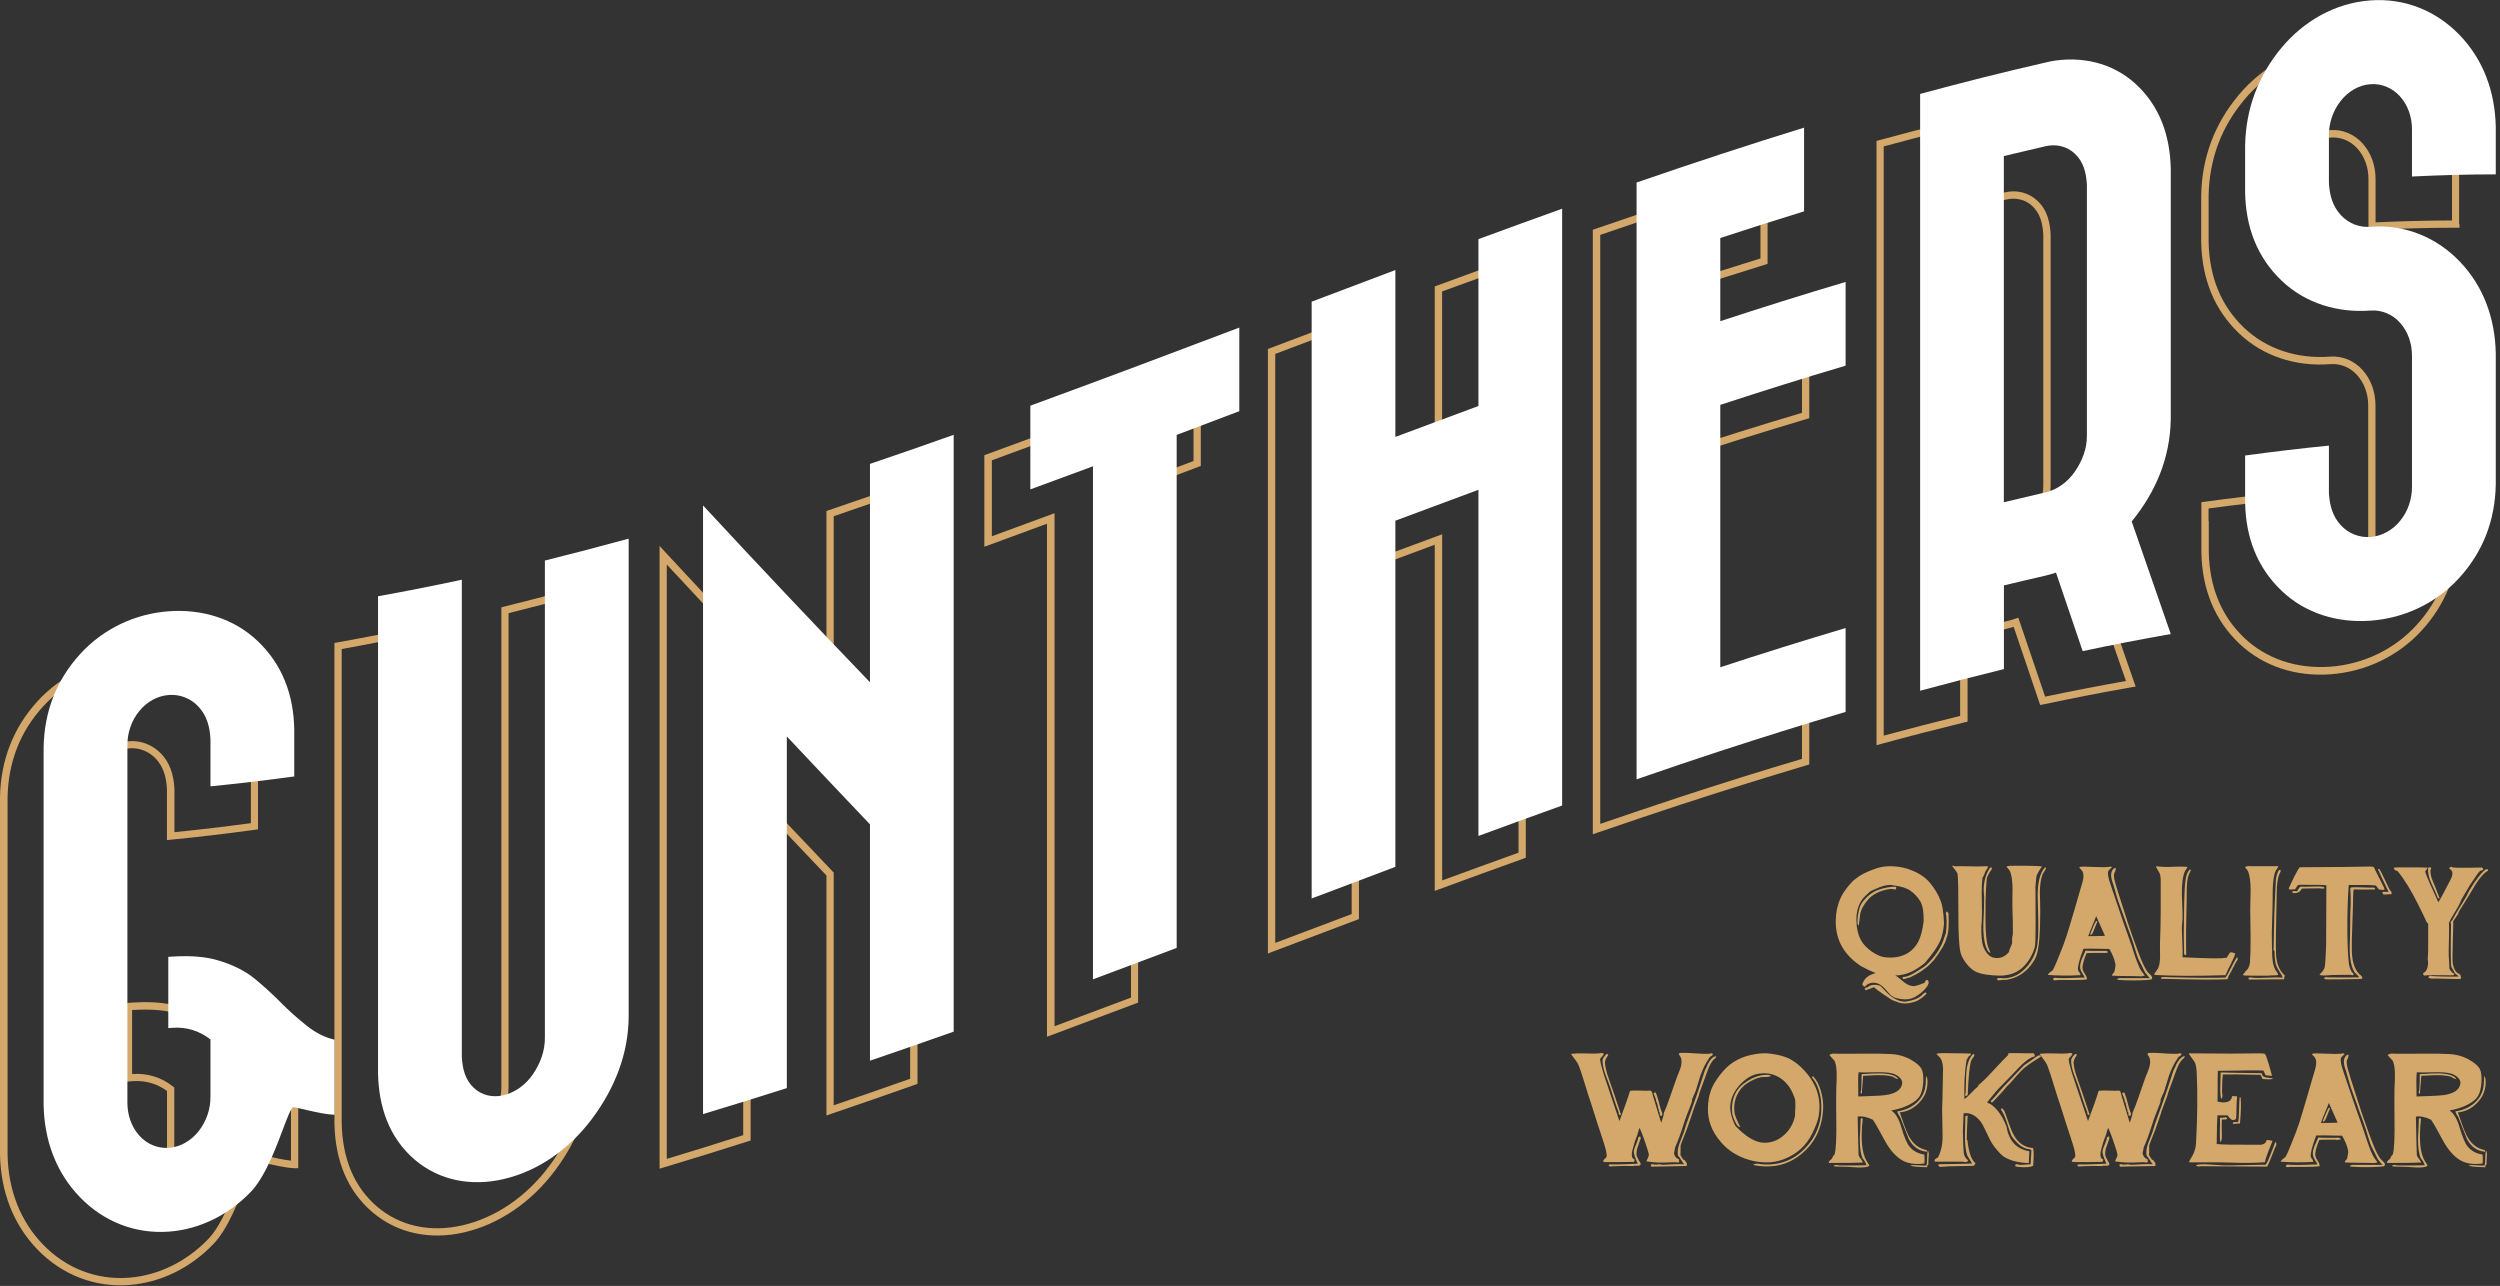 <svg width="313" height="161" viewBox="0 0 313 161" fill="none" xmlns="http://www.w3.org/2000/svg">
<rect x="0" y="0" width="313" height="161" fill="#333333" stroke="none"/>
<g clip-path="url(#clip0_3_49)">
<path d="M37.34 136.03L37.34 146.26L36.87 146.26C35.75 146.22 34.14 145.84 32.97 145.56C32.55 145.46 32.09 145.35 31.86 145.31C31.65 145.63 31.23 146.75 30.86 147.74C29.89 150.32 28.56 153.84 26.73 155.74C23.83 158.77 20.08 160.59 16.18 160.88C11.86 161.2 7.79 159.63 4.71 156.46C1.72 153.38 0.09 149.27 -7.15591e-07 144.55L-2.67168e-06 99.8C0.09 95.15 1.67 91.11 4.7 87.79C7.64 84.57 11.7 82.62 16.11 82.29C20.54 81.96 24.61 83.33 27.57 86.15C30.61 89.05 32.2 92.87 32.3 97.53L32.3 103.84L31.9 103.89C28.39 104.37 24.85 104.79 21.4 105.13L20.9 105.18L20.9 98.77C20.81 97.1 20.38 95.92 19.51 94.99C18.65 94.07 17.44 93.59 16.19 93.69C14.91 93.79 13.71 94.43 12.82 95.51C11.91 96.62 11.4 98.1 11.41 99.53L11.41 144.28C11.45 145.77 11.9 147.13 12.81 148.12C13.68 149.08 14.89 149.57 16.13 149.48C17.41 149.39 18.6 148.72 19.5 147.6C20.41 146.46 20.91 145.01 20.91 143.52L20.91 136.59C19.69 135.68 18.19 135.25 16.66 135.36L15.62 135.44L15.62 125.59L16.59 125.52C18.28 125.42 20.49 125.4 22.63 126.07C24.5 126.66 25.99 127.41 27.17 128.39C28.33 129.34 29.44 130.35 30.47 131.39C31.44 132.37 32.51 133.33 33.65 134.25C34.73 135.11 35.86 135.69 37 135.96L37.35 136.04L37.34 136.03ZM36.43 145.31L36.43 136.76C35.27 136.43 34.14 135.83 33.07 134.97C31.9 134.04 30.8 133.05 29.81 132.04C28.81 131.03 27.72 130.04 26.58 129.11C25.49 128.21 24.1 127.51 22.35 126.96C20.79 126.47 19.04 126.31 16.65 126.45L16.54 126.45L16.54 134.47L16.59 134.47C18.42 134.33 20.21 134.88 21.65 136.02L21.82 136.16L21.82 143.54C21.82 145.24 21.25 146.89 20.21 148.19C19.15 149.51 17.73 150.3 16.2 150.41C14.68 150.52 13.2 149.92 12.14 148.75C11.08 147.58 10.51 146.01 10.51 144.29L10.51 99.53C10.51 97.84 11.08 96.22 12.13 94.95C13.18 93.68 14.6 92.91 16.14 92.8C17.66 92.68 19.14 93.26 20.2 94.39C21.22 95.48 21.74 96.87 21.84 98.77L21.84 104.19C25 103.87 28.21 103.49 31.41 103.06L31.41 97.56C31.32 93.17 29.83 89.56 26.97 86.84C24.2 84.21 20.38 82.93 16.21 83.23C12.03 83.54 8.19 85.39 5.41 88.43C2.53 91.58 1.03 95.42 0.95 99.83L0.95 144.55C1.03 149.02 2.57 152.92 5.4 155.83C8.26 158.79 12.07 160.27 16.11 159.97C19.79 159.7 23.32 157.98 26.07 155.13C27.77 153.37 29.06 149.94 30 147.44C30.73 145.51 31.04 144.71 31.45 144.47C31.68 144.34 31.9 144.38 33.18 144.68C34.15 144.91 35.43 145.21 36.43 145.31Z" fill="#D3A86A"/>
<path d="M74.16 73.07L74.16 133.39C74.16 137.92 72.54 142.47 69.49 146.55C66.51 150.53 62.47 153.28 58.12 154.29C53.79 155.29 49.7 154.39 46.61 151.75C43.56 149.14 41.96 145.39 41.87 140.62L41.87 80.5L42.25 80.43C45.64 79.82 49.17 79.13 52.72 78.37L53.27 78.25L53.27 138.54C53.36 140.19 53.78 141.3 54.64 142.11C55.49 142.91 56.69 143.2 57.91 142.91C59.24 142.6 60.48 141.71 61.33 140.48C62.28 139.09 62.77 137.63 62.77 136.14L62.77 96.31L62.77 76.04L63.12 75.95C66.54 75.1 70.07 74.18 73.6 73.21L74.18 73.05L74.16 73.07ZM42.78 140.61C42.87 145.1 44.36 148.62 47.2 151.06C50.06 153.51 53.86 154.34 57.91 153.41C62.05 152.45 65.9 149.83 68.75 146.01C71.69 142.09 73.24 137.73 73.24 133.4L73.24 74.27C70.02 75.15 66.8 75.99 63.67 76.77L63.67 136.14C63.67 137.81 63.13 139.44 62.08 140.99C61.11 142.41 59.66 143.44 58.12 143.8C56.59 144.16 55.09 143.79 54.01 142.77C52.67 141.51 52.42 139.86 52.35 138.56L52.35 79.38C49.1 80.07 45.89 80.7 42.78 81.26L42.78 140.61Z" fill="#D3A86A"/>
<path d="M114.86 135.7L114.56 135.81C111.15 137.02 107.62 138.24 104.07 139.45L103.47 139.66L103.47 109.61C100.29 106.28 97.13 102.93 93.98 99.57L93.98 142.79L93.66 142.89C90.1 144.03 86.57 145.12 83.17 146.14L82.58 146.32L82.58 68.35L83.37 69.21C89.7 76.05 96.29 83.03 103.47 90.51L103.47 63.98L103.78 63.87C107.16 62.72 110.69 61.5 114.26 60.23L114.87 60.01L114.87 135.7L114.86 135.7ZM104.38 138.38C107.62 137.28 110.83 136.16 113.95 135.06L113.95 85.57L113.95 61.31C110.69 62.46 107.48 63.57 104.38 64.63L104.38 92.78L103.59 91.96C96.4 84.47 89.81 77.5 83.48 70.68L83.48 94.91L83.48 145.09C86.59 144.15 89.81 143.16 93.05 142.12L93.05 97.26L93.84 98.1C97.29 101.78 100.76 105.45 104.25 109.11L104.38 109.24L104.38 138.38Z" fill="#D3A86A"/>
<path d="M150.34 46.87L150.34 58.34L150.04 58.45C147.53 59.4 145.01 60.36 142.49 61.3L142.49 125.53L142.19 125.64C138.7 126.96 135.2 128.27 131.7 129.57L131.08 129.8L131.08 65.57C128.67 66.46 126.26 67.35 123.85 68.23L123.24 68.45L123.24 56.99L123.54 56.88C132.4 53.65 141.35 50.27 149.7 47.1L150.32 46.86L150.34 46.87ZM149.43 57.7L149.43 48.19C141.35 51.26 132.72 54.51 124.18 57.63L124.18 67.14C126.59 66.26 129 65.37 131.41 64.48L132.03 64.25L132.03 128.48C135.22 127.29 138.41 126.1 141.6 124.9L141.6 60.67L141.9 60.56C144.42 59.61 146.93 58.66 149.45 57.71L149.43 57.7Z" fill="#D3A86A"/>
<path d="M191.03 31.71L191.03 107.39L190.73 107.5C187.23 108.75 183.74 110.03 180.25 111.31L179.63 111.54L179.63 68.2C176.46 69.37 173.3 70.55 170.14 71.73L170.14 115.07L169.84 115.18C166.34 116.49 162.85 117.81 159.36 119.14L158.74 119.38L158.74 43.69L159.04 43.58C162.53 42.25 166.03 40.94 169.52 39.62L170.14 39.39L170.14 60.28C173.3 59.1 176.46 57.92 179.63 56.75L179.63 35.86L179.93 35.75C183.42 34.47 186.92 33.19 190.42 31.94L191.03 31.72L191.03 31.71ZM190.12 106.75L190.12 33.01C186.93 34.16 183.74 35.32 180.55 36.49L180.55 57.38L180.25 57.49C176.78 58.77 173.31 60.06 169.85 61.36L169.23 61.59L169.23 40.7C166.04 41.9 162.85 43.1 159.66 44.31L159.66 118.05C162.85 116.84 166.04 115.64 169.23 114.44L169.23 71.1L169.53 70.99C172.99 69.69 176.46 68.4 179.94 67.12L180.56 66.89L180.56 110.23C183.74 109.06 186.93 107.9 190.13 106.75L190.12 106.75Z" fill="#D3A86A"/>
<path d="M226.52 40.92L226.52 52.36L226.19 52.46C221.26 53.92 216.09 55.54 210.83 57.26L210.83 67.88L210.83 89.15C216.09 87.43 221.04 85.89 225.93 84.44L226.52 84.27L226.52 95.71L226.19 95.81C221.18 97.3 215.9 98.95 210.51 100.71C207.1 101.83 203.58 103.02 200.03 104.24L199.42 104.45L199.42 28.77L199.73 28.66C203.32 27.42 206.85 26.23 210.22 25.12C213.75 23.96 217.28 22.84 220.71 21.78L221.3 21.6L221.3 33.04L220.98 33.14C217.7 34.15 214.37 35.21 210.82 36.37L210.82 45.81C216.08 44.09 221.03 42.55 225.92 41.1L226.51 40.93L226.52 40.92ZM225.61 51.67L225.61 42.14C220.73 43.59 215.79 45.14 210.52 46.87L209.92 47.07L209.92 35.7L210.24 35.6C213.8 34.43 217.13 33.37 220.41 32.36L220.41 22.83C217.17 23.83 213.84 24.89 210.52 25.98C207.25 27.06 203.83 28.21 200.35 29.41L200.35 103.15C203.69 102 207.02 100.88 210.23 99.82C215.51 98.09 220.68 96.47 225.61 95.01L225.61 85.48C220.73 86.93 215.79 88.48 210.52 90.21L209.92 90.41L209.92 56.59L210.24 56.49C215.5 54.77 220.68 53.15 225.62 51.68L225.61 51.67Z" fill="#D3A86A"/>
<path d="M267.37 85.96L266.84 86.05C263.24 86.68 259.53 87.4 255.83 88.19L255.43 88.27L255.3 87.89C254.24 84.76 253.17 81.62 252.11 78.48C251.82 78.57 251.54 78.65 251.26 78.71C249.62 79.09 247.98 79.47 246.34 79.87L246.34 90.35L245.99 90.43C242.55 91.27 239.03 92.18 235.52 93.14L234.94 93.3L234.94 17.64L235.28 17.55C240.63 16.1 245.91 14.77 250.99 13.61L251.55 13.48C255.73 12.69 259.78 13.74 262.66 16.37C265.6 19.06 267.14 22.75 267.24 27.35L267.24 58.74C267.16 63.37 265.53 67.69 262.4 71.61C264.01 76.23 265.61 80.84 267.21 85.46L267.39 85.97L267.37 85.96ZM261.36 71.42L261.52 71.22C264.66 67.36 266.23 63.27 266.31 58.72L266.31 27.35C266.22 23.02 264.78 19.55 262.03 17.04C259.37 14.61 255.61 13.64 251.71 14.37L251.17 14.49C246.21 15.62 241.06 16.92 235.84 18.33L235.84 92.1C239.05 91.23 242.26 90.4 245.41 89.63L245.41 83L245.41 79.15L245.76 79.07C247.52 78.64 249.28 78.23 251.05 77.82C251.44 77.73 251.84 77.62 252.25 77.48L252.69 77.33L252.84 77.77C253.91 80.92 254.98 84.07 256.05 87.22C259.45 86.51 262.85 85.85 266.17 85.26C264.6 80.73 263.03 76.2 261.45 71.68L261.37 71.44L261.36 71.42ZM256.74 60.76C256.74 62.38 256.2 63.99 255.15 65.53C254.16 66.98 252.75 67.97 251.18 68.32C249.44 68.72 247.71 69.13 245.98 69.54L245.41 69.68L245.41 25.4L245.76 25.32C247.49 24.9 249.23 24.49 250.97 24.09C252.5 23.73 253.99 24.11 255.08 25.13C256.42 26.39 256.67 28.05 256.74 29.35L256.74 60.75L256.74 60.76ZM246.33 68.52C247.88 68.15 249.42 67.78 250.97 67.43C252.29 67.13 253.54 66.25 254.39 65.01C255.35 63.6 255.82 62.21 255.82 60.76L255.82 29.38C255.73 27.7 255.32 26.63 254.45 25.8C253.59 24.99 252.4 24.7 251.18 24.98C249.56 25.35 247.94 25.73 246.33 26.12L246.33 68.52Z" fill="#D3A86A"/>
<path d="M307.93 28.05L307.93 28.51L307.47 28.51C304.05 28.51 300.52 28.61 297.01 28.78L296.53 28.8L296.53 22.4C296.53 20.93 296.03 19.57 295.13 18.58C294.26 17.62 293.05 17.13 291.81 17.22C290.54 17.31 289.34 17.98 288.44 19.1C287.53 20.24 287.02 21.69 287.02 23.18L287.02 29.1C287.11 30.77 287.54 31.95 288.41 32.88C289.27 33.8 290.48 34.28 291.73 34.18C296.04 33.85 300.11 35.42 303.2 38.6C306.2 41.68 307.82 45.8 307.91 50.51L307.91 66.91C307.82 71.56 306.24 75.6 303.21 78.92C300.27 82.14 296.21 84.09 291.8 84.42C287.37 84.75 283.3 83.38 280.34 80.56C277.3 77.66 275.71 73.83 275.61 69.18L275.61 62.87L276.01 62.82C279.53 62.34 283.07 61.92 286.51 61.58L287.01 61.53L287.01 67.94C287.1 69.61 287.53 70.79 288.4 71.72C289.26 72.64 290.47 73.11 291.72 73.02C293 72.92 294.2 72.28 295.09 71.2C296.01 70.09 296.52 68.64 296.5 67.18L296.5 50.77C296.5 49.3 296 47.94 295.1 46.95C294.23 45.99 293.02 45.5 291.78 45.59C287.36 45.93 283.29 44.56 280.32 41.73C277.28 38.83 275.69 35 275.59 30.35L275.59 24.44C275.68 19.72 277.26 15.51 280.28 11.9C283.28 8.31 287.34 6.16 291.7 5.84C296.02 5.52 300.09 7.09 303.17 10.26C306.17 13.34 307.79 17.46 307.88 22.17L307.88 28.08L307.93 28.05ZM276.54 65.21L276.54 69.14C276.63 73.53 278.12 77.14 280.98 79.86C283.75 82.49 287.57 83.77 291.74 83.47C295.92 83.16 299.76 81.31 302.54 78.27C305.42 75.12 306.92 71.28 307 66.87L307 50.49C306.92 46.03 305.38 42.12 302.55 39.21C299.65 36.23 295.84 34.76 291.8 35.07C290.28 35.19 288.8 34.61 287.74 33.48C286.4 32.05 286.16 30.3 286.1 29.1L286.1 23.17C286.1 23.17 286.1 23.17 286.1 23.16C286.1 21.46 286.67 19.81 287.72 18.51C288.78 17.19 290.2 16.4 291.73 16.29C293.25 16.17 294.73 16.78 295.79 17.95C296.84 19.11 297.42 20.69 297.42 22.39L297.42 27.84C300.64 27.69 303.85 27.61 306.99 27.6L306.99 22.15C306.91 17.69 305.37 13.78 302.54 10.87C299.66 7.9 295.84 6.43 291.79 6.73C287.68 7.03 283.85 9.07 281 12.47C278.11 15.91 276.61 19.94 276.52 24.43L276.52 30.32C276.61 34.71 278.1 38.32 280.96 41.04C283.74 43.68 287.56 44.96 291.72 44.65C293.24 44.53 294.72 45.14 295.78 46.31C296.83 47.47 297.41 49.05 297.41 50.75L297.41 67.18C297.41 68.87 296.83 70.5 295.79 71.77C294.74 73.05 293.31 73.81 291.78 73.92C290.25 74.03 288.78 73.46 287.72 72.33C286.38 70.9 286.14 69.15 286.08 67.95L286.08 62.53C282.93 62.85 279.72 63.23 276.51 63.66L276.51 65.23L276.54 65.21Z" fill="#D3A86A"/>
<path d="M21.08 119.8C21.3 119.78 21.41 119.78 21.62 119.76C23.6 119.65 25.6 119.7 27.48 120.29C29.05 120.78 30.58 121.47 31.87 122.52C33 123.45 34.1 124.45 35.13 125.49C36.14 126.52 37.23 127.48 38.35 128.38C39.38 129.21 40.58 129.87 41.88 130.17L41.88 139.57C40.09 139.52 36.87 138.52 36.68 138.64C35.92 139.08 34.2 146.31 31.4 149.22C28.7 152.03 25.1 153.91 21.15 154.2C16.93 154.51 12.98 152.95 10.04 149.92C6.96 146.75 5.54 142.69 5.46 138.32L5.46 93.58C5.54 89.1 7.05 85.16 10.04 81.88C12.91 78.74 16.86 76.84 21.15 76.53C25.25 76.23 29.29 77.43 32.26 80.26C35.37 83.22 36.76 87.01 36.84 91.31L36.84 97.21C33.35 97.69 29.86 98.1 26.35 98.45L26.35 92.55C26.27 91.01 25.91 89.61 24.84 88.46C23.88 87.44 22.55 86.91 21.15 87.01C19.69 87.12 18.39 87.87 17.46 89C16.46 90.21 15.94 91.74 15.95 93.31L15.95 138.05C15.95 139.57 16.44 141.07 17.46 142.2C18.41 143.25 19.74 143.81 21.15 143.71C22.63 143.6 23.92 142.8 24.84 141.66C25.83 140.42 26.36 138.88 26.35 137.29L26.35 130.14C25 129.07 23.33 128.55 21.61 128.68C21.46 128.69 21.27 128.71 21.07 128.72L21.07 119.79L21.08 119.8Z" fill="white"/>
<path d="M47.33 74.65C50.84 74.02 54.33 73.33 57.82 72.58L57.82 132.31C57.9 133.79 58.22 135.17 59.33 136.21C60.33 137.15 61.7 137.44 63.02 137.13C64.54 136.77 65.85 135.77 66.71 134.51C67.64 133.15 68.23 131.61 68.22 129.91C68.22 110 68.22 90.09 68.22 70.18C71.73 69.31 75.22 68.39 78.71 67.44L78.71 127.17C78.71 131.93 76.93 136.32 74.13 140.06C71.39 143.72 67.56 146.58 63.02 147.63C59.07 148.54 55.04 147.86 51.91 145.18C48.69 142.42 47.41 138.52 47.33 134.39L47.33 74.66L47.33 74.65Z" fill="white"/>
<path d="M88.03 63.29C94.92 70.73 101.89 78.1 108.92 85.42L108.92 58.08C112.42 56.89 115.92 55.68 119.4 54.44C119.4 79.35 119.4 104.25 119.4 129.16C115.91 130.39 112.42 131.61 108.92 132.8C108.92 122.94 108.92 113.07 108.92 103.21C105.44 99.55 101.97 95.88 98.51 92.2L98.51 136.23C95.02 137.34 91.53 138.43 88.02 139.48C88.02 114.08 88.02 88.69 88.02 63.29" fill="white"/>
<path d="M155.16 41L155.16 51.48C152.55 52.47 149.93 53.46 147.32 54.45L147.32 118.68C143.83 120 140.33 121.31 136.84 122.61C136.84 101.2 136.84 79.79 136.84 58.38C134.23 59.35 131.61 60.31 129 61.27L129 50.79C137.75 47.59 146.46 44.31 155.17 41.01" fill="white"/>
<path d="M185.1 29.94C188.59 28.66 192.08 27.38 195.58 26.13L195.58 100.85C192.08 102.1 188.59 103.38 185.1 104.66C185.1 90.21 185.1 75.77 185.1 61.32C181.63 62.6 178.16 63.89 174.7 65.19L174.7 108.53C171.2 109.84 167.71 111.16 164.22 112.49L164.22 37.77C167.71 36.45 171.21 35.13 174.7 33.81L174.7 54.7C178.16 53.4 181.63 52.11 185.1 50.83L185.1 29.94Z" fill="white"/>
<path d="M231.07 78.64L231.07 89.13C225.82 90.69 220.59 92.33 215.38 94.03C211.88 95.18 208.38 96.36 204.9 97.57L204.9 22.85C208.39 21.65 211.88 20.47 215.38 19.32C218.87 18.18 222.36 17.06 225.87 15.98L225.87 26.46C222.36 27.54 218.87 28.65 215.38 29.8L215.38 40.21C220.59 38.5 225.82 36.86 231.07 35.3L231.07 45.78C225.82 47.34 220.59 48.98 215.38 50.69C215.38 61.64 215.38 72.59 215.38 83.54C220.59 81.83 225.82 80.19 231.07 78.63" fill="white"/>
<path d="M256.63 7.7C260.51 6.96 264.45 7.83 267.35 10.48C270.41 13.27 271.69 16.98 271.78 21.13L271.78 52.51C271.69 57.35 269.92 61.56 266.89 65.29C268.53 69.99 270.16 74.68 271.78 79.38C268.09 80.03 264.41 80.74 260.75 81.52C259.64 78.24 258.53 74.96 257.41 71.69C257 71.83 256.58 71.95 256.17 72.05C254.41 72.45 252.65 72.87 250.89 73.29L250.89 83.77C247.38 84.63 243.89 85.53 240.4 86.48C240.4 67.06 240.4 47.65 240.4 28.23L240.4 11.76C245.6 10.35 250.83 9.03 256.09 7.83C256.31 7.78 256.42 7.76 256.63 7.71M250.88 19.54L250.88 62.88C252.61 62.46 254.35 62.05 256.08 61.65C257.61 61.3 258.91 60.3 259.77 59.05C260.69 57.71 261.29 56.21 261.28 54.53L261.28 23.15C261.2 21.67 260.88 20.29 259.77 19.24C258.77 18.3 257.41 18 256.08 18.31C254.34 18.71 252.61 19.12 250.88 19.54Z" fill="white"/>
<path d="M296.78 28.39C301 28.07 304.94 29.64 307.89 32.67C310.97 35.84 312.39 39.9 312.47 44.27L312.47 60.66C312.39 65.14 310.88 69.08 307.89 72.36C305.02 75.5 301.07 77.4 296.78 77.71C292.68 78.01 288.64 76.81 285.67 73.98C282.56 71.02 281.17 67.23 281.09 62.93C281.09 60.96 281.09 59 281.09 57.03C284.58 56.55 288.07 56.14 291.58 55.79L291.58 61.69C291.66 63.23 292.02 64.63 293.09 65.78C294.05 66.8 295.38 67.33 296.78 67.23C298.24 67.12 299.54 66.37 300.47 65.24C301.47 64.03 301.99 62.5 301.98 60.93L301.98 44.54C301.98 43.02 301.49 41.52 300.47 40.39C299.52 39.35 298.2 38.78 296.78 38.88C292.68 39.19 288.64 37.98 285.67 35.15C282.56 32.19 281.17 28.4 281.09 24.1L281.09 18.2C281.18 13.58 282.74 9.46 285.67 5.95C288.46 2.62 292.37 0.37 296.78 0.05C301 -0.26 304.94 1.3 307.89 4.33C310.97 7.5 312.39 11.56 312.47 15.93L312.47 21.83C308.97 21.83 305.48 21.93 301.98 22.1L301.98 16.2C301.98 14.68 301.49 13.18 300.47 12.05C299.52 11.01 298.19 10.44 296.78 10.54C295.3 10.65 294.01 11.45 293.09 12.59C292.1 13.83 291.57 15.37 291.58 16.96L291.58 22.86C291.66 24.4 292.02 25.8 293.09 26.95C294.05 27.97 295.38 28.5 296.78 28.4" fill="white"/>
<path d="M237.85 122.52C238.17 122.79 238.36 122.95 238.42 123C238.9 123.37 239.36 123.51 239.79 123.44C239.99 123.41 240.38 123.28 240.97 123.04C240.96 123.05 240.99 122.98 241.07 122.81C241.11 122.71 241.19 122.68 241.29 122.7C241.37 122.71 241.43 122.78 241.45 122.9C241.47 122.99 241.47 123.06 241.45 123.13C241.39 123.36 241.2 123.64 240.88 123.97C240.43 124.42 239.97 124.74 239.5 124.94C238.94 125.18 238.22 125.18 237.34 124.94C237.04 124.86 236.73 124.64 236.43 124.28C236.43 124.29 236.27 124.11 235.94 123.74C235.65 123.42 235.33 123.2 234.98 123.09C234.57 122.97 234.18 123.02 233.81 123.24C233.77 123.27 233.7 123.33 233.61 123.41C233.53 123.48 233.47 123.53 233.41 123.56C233.42 123.56 233.34 123.46 233.15 123.27C233.36 122.53 233.92 122.05 234.84 121.83C234.14 121.55 233.62 121.3 233.26 121.09C233.23 121.07 233.16 121.03 233.04 120.98C232.94 120.93 232.88 120.89 232.84 120.86C232.66 120.72 232.58 120.66 232.58 120.67C230.67 119.26 229.76 117.41 229.84 115.12C229.87 114.16 230.06 113.28 230.41 112.5C230.7 111.84 231.18 111.16 231.85 110.44C231.95 110.31 232.1 110.18 232.29 110.06C232.78 109.63 233.5 109.24 234.44 108.89C235.15 108.62 235.78 108.48 236.33 108.46C237.23 108.42 238.05 108.53 238.8 108.77C240.06 109.18 241 109.77 241.64 110.54C242.24 111.27 242.68 112.01 242.95 112.75C243.18 113.25 243.33 114.2 243.39 115.6C243.36 116.14 243.26 116.72 243.08 117.34C242.83 118.15 242.14 119.22 241.02 120.54C239.72 121.62 238.47 122.15 237.28 122.12C237.43 122.2 237.61 122.33 237.84 122.52M239.19 111.52C238.72 111.19 238.04 110.97 237.14 110.86C237.11 110.86 237.06 110.84 236.99 110.83C236.92 110.81 236.87 110.8 236.83 110.8C236.25 110.76 235.57 110.93 234.79 111.31C234.74 111.34 234.63 111.38 234.46 111.45C234.33 111.51 234.23 111.56 234.17 111.59C234.15 111.6 233.97 111.77 233.62 112.09C232.79 112.84 232.39 113.91 232.42 115.3C232.45 116.28 232.65 117.1 233.02 117.76C233.3 118.24 233.72 118.69 234.28 119.09C234.94 119.57 235.58 119.83 236.21 119.87C237.24 119.95 238.12 119.76 238.85 119.33C239.38 119.01 239.82 118.54 240.15 117.93C240.47 117.33 240.7 116.47 240.84 115.34C240.86 114.17 240.72 113.34 240.42 112.85C240.1 112.32 239.69 111.88 239.19 111.52ZM237.26 111.38C237.06 111.3 236.81 111.28 236.52 111.32C235.31 111.52 234.4 111.99 233.79 112.73C233.34 113.28 233.05 113.81 232.92 114.31C232.76 115.46 232.7 116 232.74 115.93C232.76 115.93 232.7 115.85 232.56 115.67C232.54 114.96 232.63 114.29 232.82 113.65C232.92 113.31 233.16 112.94 233.53 112.53C233.85 112.18 234.22 111.88 234.65 111.64C235 111.44 235.48 111.28 236.09 111.15C236.7 111.02 237.13 110.99 237.38 111.04C237.44 111.21 237.4 111.32 237.27 111.38M241.23 124.37C240.88 124.77 240.46 125.09 239.97 125.33C239.11 125.66 238.35 125.72 237.7 125.51C237.2 125.35 236.86 125.2 236.67 125.07C235.15 124.06 234.49 123.56 234.68 123.57C234.71 123.57 234.33 123.71 233.56 123.99C233.5 123.87 233.47 123.79 233.47 123.76C233.55 123.66 233.66 123.62 233.81 123.62C233.98 123.44 234.22 123.34 234.52 123.31C234.81 123.28 235.1 123.31 235.39 123.42C235.48 123.48 235.55 123.56 235.62 123.64C235.69 123.72 235.76 123.79 235.84 123.86C235.84 123.89 235.89 123.94 235.98 124.01C236.06 124.08 236.08 124.11 236.07 124.11C236.88 124.96 237.68 125.39 238.5 125.41C239.55 125.28 240.31 124.96 240.77 124.45C240.85 124.36 240.97 124.29 241.14 124.23C241.08 124.23 241.11 124.28 241.23 124.38M242.09 120.23C242.09 120.23 241.94 120.39 241.66 120.69C241.37 120.99 240.99 121.3 240.54 121.6C240.21 121.83 239.71 122.1 239.05 122.41C238.97 122.39 238.83 122.42 238.65 122.51C238.47 122.58 238.34 122.6 238.25 122.56C238.25 122.53 238.25 122.5 238.22 122.48C238.19 122.46 238.18 122.44 238.19 122.41C238.22 122.35 238.26 122.31 238.33 122.31C238.5 122.29 238.57 122.29 238.53 122.3C238.97 122.22 239.57 121.92 240.31 121.41C240.36 121.38 240.49 121.3 240.7 121.17C240.86 121.07 240.98 120.99 241.06 120.92C242.25 119.84 243.05 118.65 243.44 117.33C243.58 116.94 243.65 116.74 243.64 116.75C243.75 115.62 243.74 114.82 243.61 114.34C243.63 114.31 243.65 114.27 243.66 114.23C243.66 114.19 243.68 114.15 243.7 114.12C243.76 114.12 243.81 114.14 243.85 114.21C243.89 114.28 243.92 114.32 243.95 114.32C244.01 115.55 243.98 116.43 243.85 116.97C243.83 117.1 243.77 117.26 243.7 117.46C243.55 118.11 243.01 119.04 242.09 120.25" fill="#D3A86A"/>
<path d="M248.52 109.24C248.46 109.46 248.36 109.68 248.21 109.9C248.12 110.54 248.09 111.42 248.12 112.54C248.15 113.82 248.15 114.71 248.12 115.2C248.08 115.76 248.06 116.04 248.06 116.06C248.05 117.1 248.11 117.86 248.26 118.35C248.37 118.72 248.54 119.04 248.76 119.33C249.01 119.64 249.28 119.83 249.57 119.89C250.31 120.07 250.96 119.84 251.51 119.21C251.53 119.06 251.59 118.87 251.7 118.64C251.82 118.38 251.89 118.19 251.92 118.07C251.93 117.99 251.93 117.9 251.92 117.78C251.91 117.62 251.9 117.53 251.92 117.49C251.92 117.42 251.93 117.32 251.96 117.2C251.99 117.07 252 116.98 252.01 116.92C252.02 116.52 252.01 115.96 252 115.24C251.97 114.22 251.95 113.62 251.95 113.42C251.95 113.21 251.95 112.89 251.95 112.46C251.96 112.01 251.97 111.68 251.97 111.47C251.97 110.28 251.85 109.47 251.62 109.03C251.59 108.97 251.52 108.87 251.41 108.75C251.31 108.64 251.25 108.55 251.22 108.48C251.34 108.41 251.7 108.38 252.29 108.39C252.49 108.39 252.85 108.39 253.38 108.39C253.86 108.39 254.23 108.4 254.51 108.41C255.22 108.44 255.59 108.45 255.63 108.47C255.61 108.55 255.55 108.64 255.48 108.75C255.39 108.89 255.32 108.99 255.28 109.04C255.09 109.4 254.99 109.61 254.97 109.68C254.95 109.76 254.9 110.23 254.83 111.11C254.84 110.97 254.85 112.41 254.86 115.43C254.86 117.28 254.83 118.34 254.75 118.61C254.49 119.49 254.07 120.24 253.49 120.87C252.71 121.72 251.67 122.15 250.37 122.15C249.85 122.15 249.27 122.1 248.63 122.01C247.98 121.91 247.5 121.76 247.17 121.55C246.79 121.31 246.44 120.97 246.11 120.53C245.77 120.07 245.55 119.64 245.45 119.23C245.27 118.44 245.18 116.81 245.19 114.34C245.19 111.45 245.16 109.79 245.08 109.36C245.01 109.23 244.9 109.07 244.76 108.88C244.59 108.67 244.48 108.52 244.43 108.43C244.43 108.42 244.43 108.41 244.46 108.4C244.46 108.38 244.46 108.37 244.46 108.36C244.46 108.36 244.47 108.36 244.48 108.37L244.74 108.46C245.15 108.44 245.71 108.44 246.44 108.46C247.22 108.49 247.87 108.49 248.4 108.46C248.7 108.45 248.87 108.46 248.91 108.49C248.91 108.57 248.78 108.81 248.51 109.21M249.31 108.91C249.31 108.91 249.26 108.99 249.22 109.06C249.18 109.12 249.14 109.16 249.12 109.19C248.9 109.6 248.78 109.82 248.78 109.86C248.74 109.99 248.69 110.54 248.64 111.49C248.6 112.16 248.58 113.32 248.58 114.98C248.58 116.9 248.72 118.18 249.01 118.82C249.14 119.12 249.21 119.27 249.21 119.28C249.01 119.3 248.82 119.05 248.64 118.54C248.39 117.84 248.28 116.86 248.32 115.6C248.32 115.47 248.34 114.93 248.39 113.98C248.41 113.32 248.42 112.78 248.42 112.35C248.42 112.26 248.4 112.09 248.38 111.85C248.36 111.64 248.36 111.47 248.36 111.33C248.39 110.25 248.66 109.35 249.16 108.64C249.18 108.64 249.22 108.64 249.26 108.62C249.29 108.61 249.33 108.6 249.36 108.61C249.4 108.7 249.39 108.8 249.32 108.92M256.07 108.57C256.14 108.61 256.16 108.69 256.12 108.8L255.99 109.03C255.8 109.35 255.71 109.5 255.73 109.47C255.51 110.04 255.4 110.78 255.39 111.7C255.39 111.98 255.4 112.38 255.42 112.91C255.43 113.46 255.44 113.86 255.44 114.11C255.44 117 255.27 118.87 254.93 119.72C254.82 120 254.68 120.27 254.5 120.52C253.69 121.73 252.6 122.44 251.24 122.67C251.3 122.67 251.09 122.67 250.61 122.7C250.59 122.7 250.53 122.7 250.44 122.72C250.37 122.73 250.31 122.74 250.27 122.74C250.14 122.74 250.05 122.69 250.01 122.59C250.07 122.48 250.18 122.43 250.35 122.44C250.39 122.44 250.47 122.44 250.58 122.46C250.68 122.47 250.76 122.48 250.81 122.48C251.99 122.48 253.02 121.95 253.9 120.88C254.38 120.29 254.73 119.6 254.96 118.82C255.15 118.16 255.23 116.91 255.19 115.07C255.17 113.78 255.15 112.96 255.13 112.63C255.05 110.7 255.35 109.36 256.02 108.6L256.08 108.6L256.07 108.57Z" fill="#D3A86A"/>
<path d="M264.17 108.82C264.04 108.93 263.97 109.01 263.95 109.08C263.86 109.35 263.95 109.91 264.25 110.77C264.43 111.27 264.69 112.06 265.05 113.14C265.38 114.14 265.64 114.91 265.83 115.43C266.47 117.23 266.84 118.27 266.92 118.55C267.43 120.15 267.82 121.16 268.1 121.56C268.39 121.98 268.54 122.17 268.55 122.12C268.52 122.15 268.46 122.16 268.39 122.18C268.29 122.19 268.22 122.21 268.16 122.24C267.72 122.22 267.07 122.2 266.21 122.2C265.42 122.2 264.83 122.18 264.42 122.15C264.42 122.04 264.53 121.88 264.73 121.67C264.73 121.59 264.76 121.42 264.82 121.17C264.86 120.97 264.87 120.8 264.84 120.67C264.73 120.09 264.48 119.47 264.09 118.81C262.29 118.77 261.21 118.76 260.85 118.78C260.34 120.12 260.11 121.01 260.17 121.45C260.18 121.53 260.25 121.64 260.37 121.78C260.46 121.9 260.49 122.01 260.46 122.09C259.08 122.17 257.73 122.16 256.39 122.06C256.39 122 256.48 121.89 256.67 121.73C256.86 121.57 256.97 121.49 257.01 121.47C257.21 121.13 257.64 120.11 258.3 118.41C258.57 117.71 258.87 116.8 259.2 115.66C259.25 115.47 259.46 114.77 259.82 113.57C260.07 112.73 260.28 112.01 260.44 111.42C260.46 111.34 260.51 111.16 260.6 110.89C260.68 110.64 260.74 110.44 260.77 110.29C260.88 109.8 260.88 109.41 260.74 109.12C260.71 109.04 260.64 108.96 260.54 108.86C260.43 108.76 260.36 108.68 260.32 108.61C260.35 108.53 260.53 108.5 260.85 108.5C261.08 108.5 261.6 108.52 262.38 108.55C263 108.58 263.51 108.58 263.91 108.55C263.94 108.55 263.99 108.55 264.04 108.53C264.11 108.52 264.15 108.51 264.17 108.5C264.27 108.49 264.35 108.51 264.41 108.58C264.41 108.61 264.32 108.69 264.15 108.83M263.36 119.31L262.28 119.31C261.84 119.31 261.5 119.31 261.24 119.34C260.85 120.26 260.69 120.91 260.74 121.3C260.76 121.47 260.87 121.7 261.06 121.99C261.23 122.24 261.3 122.45 261.27 122.62C260.92 122.68 260.35 122.7 259.55 122.7C258.48 122.7 257.84 122.7 257.62 122.7C257.58 122.7 257.53 122.7 257.46 122.72C257.39 122.73 257.34 122.74 257.31 122.74C257.19 122.74 257.1 122.71 257.03 122.64C257.07 122.5 257.15 122.42 257.29 122.41C257.26 122.41 257.39 122.43 257.68 122.45C258.14 122.47 258.71 122.47 259.39 122.44C260.24 122.4 260.78 122.39 261 122.39C260.97 122.28 260.87 122.1 260.7 121.84C260.55 121.61 260.46 121.4 260.44 121.21C260.4 120.88 260.47 120.49 260.65 120.05C260.67 119.99 260.75 119.81 260.89 119.52C260.99 119.31 261.05 119.14 261.09 119.02C261.34 119.04 261.67 119.05 262.1 119.05L263.11 119.05C263.11 119.05 263.23 119.05 263.34 119.05C263.44 119.05 263.52 119.04 263.58 119.04C263.76 119.04 263.88 119.11 263.93 119.23C263.87 119.28 263.69 119.31 263.37 119.32M262.54 117.19C262.96 117.19 263.29 117.19 263.54 117.16C262.86 115.61 262.49 114.79 262.44 114.7C262.35 114.95 262.19 115.36 261.94 115.94C261.72 116.47 261.56 116.89 261.45 117.2L262.54 117.2L262.54 117.19ZM262.24 116.24C262.24 116.24 262.18 116.36 262.15 116.47C262.11 116.58 262.08 116.66 262.06 116.71C261.98 116.89 261.88 117 261.77 117.06C261.75 117.02 261.72 116.99 261.68 116.97C261.99 116.16 262.24 115.61 262.43 115.31C262.46 115.31 262.51 115.31 262.6 115.36C262.56 115.49 262.44 115.78 262.24 116.24ZM264.85 109.05C264.75 109.24 264.69 109.35 264.69 109.39C264.65 109.57 264.66 109.81 264.72 110.11C264.81 110.56 265.38 112.39 266.43 115.59C266.59 116.1 266.91 117.01 267.38 118.31C267.84 119.6 268.21 120.5 268.47 121.01C268.65 121.35 268.8 121.6 268.92 121.74C268.95 121.77 269.02 121.84 269.13 121.94C269.23 122.04 269.3 122.11 269.35 122.17C269.5 122.36 269.49 122.52 269.32 122.64C268.5 122.74 267.4 122.77 266.03 122.73C265.46 122.71 265.13 122.68 265.05 122.64C265.11 122.53 265.23 122.47 265.41 122.46C265.46 122.46 265.54 122.46 265.64 122.46C265.75 122.46 265.83 122.46 265.87 122.46L269.18 122.46C269.18 122.52 268.98 122.3 268.59 121.79C268.54 121.72 268.39 121.42 268.14 120.89C268.1 120.81 268.02 120.66 267.9 120.43C267.8 120.24 267.73 120.09 267.69 119.99C267.58 119.7 267.44 119.28 267.27 118.7C267.09 118.1 266.95 117.65 266.84 117.37C266.27 115.82 265.96 114.96 265.92 114.81C265.87 114.67 265.72 114.25 265.46 113.54C265.26 113.01 265.11 112.56 265.01 112.2C264.78 111.4 264.65 110.95 264.62 110.85C264.44 110.35 264.34 109.97 264.32 109.72C264.28 109.31 264.38 108.99 264.62 108.75C264.66 108.75 264.7 108.73 264.75 108.7C264.8 108.67 264.85 108.66 264.89 108.66C264.92 108.77 264.9 108.89 264.83 109.02" fill="#D3A86A"/>
<path d="M271.91 108.52C272.84 108.49 273.49 108.49 273.86 108.53C273.86 108.61 273.82 108.7 273.75 108.79C273.65 108.92 273.6 108.99 273.59 109.01C273.29 109.63 273.15 110.61 273.17 111.97C273.17 112.22 273.19 112.77 273.23 113.62C273.26 114.27 273.27 114.76 273.25 115.09C273.25 115.19 273.24 115.34 273.21 115.56C273.18 115.76 273.17 115.91 273.17 116.02C273.17 116.36 273.18 117.01 273.23 117.97C273.27 118.79 273.28 119.42 273.25 119.85C273.39 119.85 274.19 119.88 275.65 119.95C276.75 119.99 277.62 120 278.27 119.97C278.25 119.97 278.34 119.95 278.53 119.92C278.62 119.9 278.68 119.92 278.72 119.97C278.99 119.6 279.15 119.35 279.2 119.24C279.49 119.24 279.7 119.29 279.85 119.38C279.76 119.72 279.57 120.17 279.28 120.73C278.95 121.36 278.74 121.81 278.64 122.09C275.13 122.21 272.16 122.2 269.71 122.06C269.71 121.95 269.79 121.8 269.94 121.61C270.1 121.39 270.21 121.23 270.24 121.13C270.37 120.8 270.43 120.34 270.44 119.74C270.44 119.61 270.44 119.35 270.43 118.96C270.43 118.62 270.43 118.36 270.43 118.16C270.49 116.5 270.52 115.18 270.52 114.19L270.52 110.05C270.49 109.79 270.48 109.63 270.46 109.57C270.43 109.41 270.35 109.23 270.22 109.04C270.06 108.78 269.97 108.61 269.93 108.54C269.95 108.54 269.96 108.52 269.98 108.49C270 108.47 270.02 108.45 270.04 108.45C270.47 108.53 271.1 108.56 271.92 108.53M280.13 120.18C280.13 120.18 280.09 120.26 280.04 120.32C280 120.38 279.97 120.42 279.95 120.45C279.45 121.44 279.15 122.02 279.03 122.18C279.03 122.21 278.98 122.35 278.87 122.6C277.42 122.68 274.65 122.66 270.55 122.54C270.53 122.4 270.63 122.33 270.84 122.32C270.91 122.32 271.01 122.32 271.14 122.32C271.31 122.32 271.4 122.33 271.44 122.34C274.78 122.43 277.17 122.44 278.63 122.39C278.83 122.13 279.07 121.7 279.36 121.11C279.66 120.49 279.9 120.08 280.06 119.85C280.09 119.85 280.11 119.85 280.12 119.88C280.18 119.96 280.18 120.05 280.12 120.17M274.34 108.87C274.34 108.87 274.24 109.03 274.06 109.46C273.86 109.91 273.77 110.66 273.78 111.7C273.78 112.28 273.77 113.29 273.73 114.73C273.7 116.07 273.69 117.13 273.7 117.89C273.7 117.97 273.7 118.17 273.7 118.47C273.7 118.72 273.71 118.98 273.71 119.23C273.71 119.25 273.71 119.28 273.72 119.32C273.72 119.36 273.72 119.4 273.72 119.43C273.72 119.51 273.69 119.57 273.62 119.59C273.51 119.56 273.45 119.48 273.44 119.34C273.44 119.3 273.44 119.24 273.44 119.16C273.44 119.08 273.44 119.03 273.44 119.01C273.42 117.75 273.41 117.04 273.41 116.88C273.41 116.75 273.42 115.92 273.44 114.41C273.45 113.41 273.47 112.56 273.5 111.85C273.54 110.63 273.65 109.83 273.8 109.44C273.91 109.16 274.03 108.97 274.16 108.88L274.3 108.88L274.34 108.87Z" fill="#D3A86A"/>
<path d="M284.17 122.15L281.91 122.15C281.29 122.15 280.94 122.13 280.83 122.1C280.81 122.03 280.85 121.96 280.94 121.88C281.04 121.78 281.1 121.71 281.1 121.64C281.42 121.42 281.61 121.06 281.69 120.56C281.69 120.6 281.71 120.11 281.76 119.09C281.79 118.58 281.78 116.85 281.73 113.88C281.73 113.67 281.73 113.31 281.75 112.8C281.77 112.24 281.78 111.81 281.78 111.52C281.78 110.47 281.68 109.67 281.48 109.13C281.44 109.03 281.31 108.85 281.08 108.59C281.15 108.5 281.28 108.45 281.47 108.44C281.53 108.44 281.61 108.44 281.72 108.44C281.84 108.44 281.92 108.45 281.97 108.45L284.82 108.45C285.01 108.44 285.11 108.43 285.11 108.43C285.19 108.44 285.24 108.48 285.26 108.55C285.25 108.51 285.15 108.64 284.96 108.95C284.66 109.44 284.51 110.68 284.53 112.69C284.53 113.13 284.52 113.98 284.47 115.23C284.43 116.37 284.42 117.27 284.44 117.92C284.44 118.06 284.45 118.39 284.46 118.92C284.46 119.31 284.47 119.61 284.49 119.84C284.53 120.49 284.66 121.01 284.87 121.42C284.89 121.46 284.96 121.55 285.08 121.71C285.16 121.82 285.21 121.93 285.23 122.05C285.12 122.11 284.76 122.13 284.15 122.13M286 122.38C285.98 122.48 285.96 122.55 285.95 122.61C286.04 122.61 284.69 122.61 281.91 122.64C281.89 122.64 281.85 122.64 281.8 122.65C281.75 122.65 281.71 122.65 281.69 122.65C281.59 122.65 281.53 122.62 281.49 122.54C281.51 122.41 281.62 122.36 281.79 122.37C281.84 122.37 281.92 122.38 282.02 122.4C282.12 122.42 282.19 122.43 282.22 122.43C282.56 122.45 283.15 122.44 283.99 122.4C284.75 122.36 285.35 122.36 285.79 122.4C285.75 122.22 285.62 121.98 285.42 121.68C285.2 121.35 285.06 121.1 285 120.94C284.85 120.54 284.77 119.92 284.77 119.07C284.77 119.04 284.75 119.02 284.7 119.01C284.66 119 284.64 118.97 284.65 118.93C284.65 118.69 284.68 117.74 284.71 116.09C284.73 114.87 284.76 113.87 284.8 113.09C284.88 111.17 284.93 110.18 284.94 110.12C285.02 109.58 285.15 109.18 285.33 108.93C285.51 108.88 285.58 108.93 285.53 109.1C285.52 109.15 285.49 109.22 285.44 109.32C285.39 109.43 285.36 109.49 285.35 109.5C285.17 109.96 285.06 110.69 285.05 111.7C284.95 115.85 284.92 118.43 284.96 119.46C285.01 120.63 285.38 121.53 286.06 122.14C286.05 122.19 286.03 122.27 285.99 122.37" fill="#D3A86A"/>
<path d="M298.22 111.4C298.02 111.38 297.9 111.37 297.88 111.37C297.82 111.33 297.74 111.24 297.65 111.12C297.56 110.99 297.49 110.91 297.43 110.86C296.96 110.8 295.84 110.78 294.06 110.8C293.93 112.56 293.87 114.6 293.89 116.9C293.91 118.61 293.98 119.87 294.09 120.69C294.13 121.01 294.23 121.3 294.38 121.57C294.41 121.63 294.46 121.7 294.54 121.78C294.62 121.86 294.66 121.92 294.68 121.97C294.65 122.07 294.59 122.11 294.49 122.1C294.46 122.1 294.42 122.08 294.37 122.07C294.31 122.06 294.26 122.05 294.24 122.05C293.66 122.04 292.85 122.05 291.83 122.08C291.83 122.08 291.73 122.08 291.54 122.1C291.36 122.11 291.2 122.12 291.06 122.13C290.64 122.13 290.42 122.09 290.39 122C290.4 122.04 290.54 121.91 290.79 121.6C290.95 121.39 291.06 121.15 291.09 120.87C291.12 120.65 291.17 119.83 291.23 118.42C291.24 118.17 291.25 115.65 291.26 110.84C290.94 110.79 290.09 110.77 288.69 110.78C288.09 110.78 287.8 110.78 287.81 110.78C287.72 110.8 287.62 110.89 287.54 111.04C287.43 111.22 287.36 111.32 287.33 111.34C287.3 111.33 287.17 111.34 286.95 111.36C286.75 111.39 286.62 111.36 286.54 111.28C286.54 111.24 286.65 111.01 286.85 110.58C286.98 110.3 287.09 110.07 287.18 109.88C287.54 109.18 287.78 108.74 287.92 108.58C292.58 108.56 295.49 108.53 296.65 108.49C296.85 108.49 297.03 108.5 297.19 108.55C297.32 108.8 297.5 109.16 297.72 109.61C297.99 110.15 298.17 110.51 298.26 110.68C298.46 111.07 298.56 111.3 298.56 111.36C298.47 111.41 298.35 111.43 298.2 111.42M290.76 111.26C290.76 111.26 290.68 111.26 290.61 111.24C290.55 111.23 290.51 111.22 290.48 111.22C289.44 111.22 288.67 111.23 288.19 111.25C288.08 111.49 287.91 111.66 287.68 111.75C287.44 111.85 287.2 111.85 286.96 111.73C287 111.6 287.09 111.55 287.23 111.56C287.5 111.58 287.62 111.59 287.61 111.59C287.77 111.24 287.92 111.04 288.06 111C288.25 111.03 288.7 111.03 289.41 111C290.09 110.97 290.57 110.98 290.83 111.03C290.94 111.05 291 111.09 291.03 111.16C290.98 111.24 290.9 111.27 290.78 111.25M296.57 111.37C296.37 111.37 296.02 111.37 295.53 111.37C295.13 111.37 294.85 111.36 294.7 111.34C294.65 111.45 294.62 111.76 294.61 112.27C294.61 112.83 294.58 114.01 294.51 115.79C294.45 117.27 294.43 118.35 294.45 119.03C294.48 120.36 294.78 121.33 295.36 121.94C295.67 122.15 295.8 122.35 295.75 122.53C295.64 122.57 295.24 122.59 294.57 122.59C294.29 122.59 293.8 122.59 293.11 122.61C292.43 122.61 291.89 122.62 291.51 122.62C291.21 122.62 291.02 122.59 290.97 122.53C291.01 122.41 291.09 122.35 291.19 122.34C291.21 122.34 291.27 122.34 291.34 122.35C291.42 122.36 291.49 122.37 291.54 122.37C291.9 122.36 292.56 122.37 293.52 122.38C294.37 122.38 294.98 122.38 295.36 122.37C295.33 122.28 295.26 122.19 295.15 122.08C294.99 121.94 294.9 121.86 294.87 121.82C294.52 121.36 294.31 120.66 294.22 119.73C294.17 119.16 294.17 118.32 294.22 117.22C294.23 116.85 294.24 116.28 294.25 115.52C294.25 114.78 294.25 114.23 294.28 113.86C294.33 112.9 294.32 112.02 294.25 111.22C294.28 111.23 294.3 111.22 294.31 111.17C294.31 111.13 294.33 111.11 294.37 111.11C294.57 111.07 295.34 111.08 296.68 111.13C296.72 111.13 296.79 111.13 296.9 111.13C297 111.13 297.07 111.12 297.12 111.12C297.28 111.13 297.36 111.2 297.37 111.33C297.32 111.37 297.05 111.38 296.57 111.36M298.9 111.97C298.65 111.99 298.48 112 298.4 112C298.29 111.83 298.25 111.71 298.29 111.66C298.35 111.66 298.46 111.66 298.63 111.66C298.83 111.66 298.97 111.66 299.05 111.66C299.02 111.61 298.79 111.14 298.37 110.24C297.95 109.35 297.73 108.88 297.71 108.83C297.84 108.79 297.89 108.77 297.88 108.77C298.07 109.08 298.3 109.53 298.57 110.11C298.88 110.78 299.1 111.24 299.24 111.48C299.41 111.59 299.47 111.76 299.4 111.97C299.25 111.95 299.08 111.95 298.9 111.97Z" fill="#D3A86A"/>
<path d="M310.69 108.97C310.57 109.01 310.49 109.05 310.46 109.08C310.33 109.2 310.12 109.49 309.83 109.94C309.78 110.02 309.68 110.17 309.53 110.37C309.4 110.55 309.3 110.7 309.24 110.8C308.57 111.96 308.21 112.58 308.15 112.66C308.02 113.05 307.76 113.54 307.39 114.13C306.99 114.78 306.73 115.24 306.61 115.52C306.63 116.02 306.63 116.7 306.61 117.58C306.58 118.54 306.57 119.22 306.58 119.62C306.58 119.82 306.6 120.09 306.63 120.45C306.65 120.83 306.66 121.11 306.67 121.28C306.84 121.6 307.03 121.81 307.27 121.91C307.27 122.02 307.2 122.09 307.09 122.11C307.07 122.11 306.97 122.11 306.79 122.11C305.01 122.07 303.91 122.08 303.49 122.14C303.39 122.02 303.36 121.91 303.38 121.83C303.64 121.73 303.82 121.5 303.92 121.13C304.01 120.79 304.02 120.44 303.95 120.06C304 119.58 304.02 118.89 304.01 118.01C304 116.77 304 115.98 304.01 115.65C304 115.62 303.97 115.59 303.92 115.56C303.87 115.53 303.84 115.5 303.83 115.47C303.74 115.25 303.4 114.53 302.8 113.33C301.91 111.53 301.04 110.11 300.17 109.05C300.04 109.03 299.94 108.99 299.85 108.92C299.75 108.84 299.7 108.75 299.72 108.66C299.76 108.61 299.94 108.59 300.23 108.6C300.65 108.6 301.28 108.6 302.13 108.6C302.89 108.6 303.49 108.6 303.94 108.63C303.94 108.69 303.89 108.77 303.8 108.87C303.71 108.99 303.65 109.08 303.63 109.14C303.74 109.55 304.29 110.82 305.28 112.97C305.46 112.7 305.77 112.13 306.22 111.26C306.68 110.38 306.89 109.98 306.85 110.06C307.15 109.41 307.1 108.99 306.68 108.78C306.65 108.72 306.66 108.66 306.71 108.6C306.75 108.56 306.8 108.54 306.85 108.52C306.89 108.51 306.93 108.52 306.97 108.55C307.03 108.58 307.08 108.6 307.1 108.61C307.17 108.61 307.39 108.63 307.76 108.64C308.67 108.66 309.66 108.64 310.73 108.61C310.73 108.63 310.77 108.66 310.84 108.71C310.89 108.75 310.91 108.8 310.9 108.86C310.86 108.92 310.8 108.96 310.7 109M310.37 110.08C310.19 110.32 309.74 111.04 309.03 112.25C308.89 112.49 308.69 112.81 308.44 113.2C308.17 113.63 307.98 113.92 307.89 114.08C307.86 114.12 307.84 114.18 307.81 114.27C307.78 114.36 307.76 114.42 307.74 114.45C307.69 114.54 307.58 114.7 307.42 114.93C307.28 115.12 307.18 115.28 307.12 115.4C307.11 115.43 307.12 115.46 307.15 115.51C307.18 115.54 307.18 115.56 307.15 115.58C307.15 115.58 307.13 116.38 307.09 118C307.06 119.36 307.05 120.14 307.06 120.34C307.1 120.88 307.23 121.3 307.46 121.6C307.58 121.76 307.77 121.9 308.03 122.03C308.05 122.07 308.06 122.15 308.08 122.25C308.08 122.33 308.11 122.39 308.15 122.43C308.1 122.51 308.04 122.56 307.98 122.57C307.95 122.57 307.86 122.57 307.69 122.57C307.56 122.57 307.33 122.56 307 122.56C306.68 122.56 306.41 122.55 306.21 122.54C305.79 122.52 305.41 122.51 305.07 122.51C305.02 122.51 304.92 122.51 304.78 122.52C304.65 122.52 304.55 122.52 304.49 122.52C304.26 122.52 304.1 122.46 304 122.36C304 122.39 304.06 122.32 304.2 122.16C304.62 122.24 305.82 122.28 307.79 122.27C307.77 122.17 307.62 122.03 307.36 121.87C307.33 121.82 307.26 121.68 307.14 121.45C307.05 121.28 306.97 121.14 306.9 121.04C306.82 120.53 306.81 118.77 306.87 115.74C306.82 115.63 306.81 115.53 306.83 115.43C306.86 115.33 306.92 115.26 307.01 115.23C307.2 114.84 307.56 114.23 308.09 113.38C308.59 112.61 308.93 112 309.12 111.54C309.98 110.14 310.68 109.23 311.23 108.83C311.24 108.83 311.26 108.84 311.28 108.85C311.3 108.85 311.31 108.85 311.32 108.85C311.35 108.85 311.36 108.83 311.38 108.8C311.43 108.8 311.46 108.83 311.48 108.9C311.48 108.92 311.48 108.94 311.48 108.98C311.48 109.02 311.48 109.03 311.49 109.03C311.2 109.14 310.83 109.5 310.38 110.09M305.48 112.47C305.48 112.47 305.4 112.47 305.23 112.47C305.18 112.28 304.91 111.66 304.42 110.61C304.08 109.89 303.94 109.23 304.01 108.63C304.16 108.57 304.27 108.57 304.35 108.63C304.35 108.68 304.35 108.71 304.38 108.72C304.38 108.76 304.38 108.81 304.35 108.84C304.31 108.89 304.29 108.92 304.29 108.94C304.29 109.33 304.35 109.72 304.5 110.1C304.54 110.21 304.61 110.38 304.7 110.59C304.8 110.81 304.87 110.98 304.91 111.09L305.45 112.49L305.47 112.49L305.48 112.47Z" fill="#D3A86A"/>
<path d="M214.29 132.2C214.14 132.3 214.07 132.34 214.07 132.33C214.05 132.36 214.01 132.41 213.98 132.48C213.93 132.57 213.89 132.63 213.87 132.65C213.53 133.14 213.2 133.81 212.89 134.67C212.81 134.9 212.71 135.22 212.6 135.61C212.46 136.08 212.36 136.39 212.31 136.55C212.27 136.68 212.2 136.86 212.08 137.09C211.97 137.34 211.89 137.52 211.85 137.64C211.84 137.67 211.83 137.72 211.83 137.78C211.83 137.85 211.83 137.9 211.83 137.92C211.8 138 211.76 138.13 211.7 138.29C211.62 138.49 211.56 138.63 211.54 138.71C211.49 138.85 211.4 139.09 211.26 139.42C211.13 139.76 211.03 140.03 210.96 140.23C210.95 140.27 210.93 140.34 210.9 140.42C210.88 140.52 210.86 140.58 210.84 140.61C210.44 141.87 210.07 142.89 209.72 143.67C209.7 143.84 209.65 144.08 209.58 144.39C209.67 144.8 209.87 145.04 210.18 145.11C210.18 145.13 210.19 145.2 210.22 145.3C210.25 145.4 210.24 145.46 210.22 145.48C210.18 145.53 210.12 145.55 210.03 145.55C210 145.55 209.96 145.54 209.9 145.53C209.85 145.53 209.81 145.52 209.77 145.51C209.61 145.51 209.17 145.51 208.44 145.55C207.82 145.57 207.34 145.55 206.99 145.51C206.42 145.44 206.13 145.4 206.12 145.4C206.34 144.96 206.44 144.7 206.44 144.62C206.43 144.4 206.25 143.81 205.92 142.86C205.67 142.13 205.46 141.58 205.28 141.21C205.23 141.29 205.18 141.43 205.13 141.61C205.07 141.84 205.03 141.99 205 142.08C204.81 142.56 204.7 142.84 204.68 142.92C204.44 143.75 204.31 144.23 204.31 144.37C204.29 144.6 204.31 144.77 204.35 144.88C204.39 145.01 204.5 145.11 204.65 145.16C204.67 145.21 204.64 145.32 204.56 145.47C204.15 145.47 203.53 145.47 202.69 145.49C201.95 145.49 201.32 145.49 200.81 145.49C200.81 145.43 200.79 145.4 200.72 145.4C200.71 145.31 200.76 145.22 200.88 145.11C201.03 144.99 201.11 144.9 201.13 144.84C201.21 144.64 201.11 144.1 200.84 143.22C200.81 143.11 200.73 142.86 200.6 142.49C200.49 142.16 200.4 141.9 200.35 141.72C200.27 141.44 200.14 141.06 199.97 140.57C199.88 140.32 199.76 139.93 199.6 139.39C199.44 138.87 199.31 138.47 199.22 138.2C199.04 137.7 198.78 136.88 198.43 135.73C198.12 134.7 197.86 133.92 197.66 133.41C197.56 133.14 197.24 132.67 196.71 131.99C196.74 131.97 196.76 131.95 196.77 131.93C197.16 131.89 197.72 131.87 198.45 131.89C199.26 131.92 199.81 131.92 200.12 131.89C200.16 131.89 200.22 131.87 200.3 131.86C200.38 131.85 200.43 131.84 200.47 131.83C200.6 131.83 200.7 131.85 200.78 131.92C200.78 132.02 200.72 132.13 200.59 132.26C200.44 132.42 200.35 132.54 200.32 132.61C200.39 133.18 200.65 134.12 201.1 135.44C202.08 138.34 202.63 139.98 202.75 140.36C203.42 138.59 203.86 137.33 204.08 136.57C204.31 136.53 204.71 136.52 205.28 136.54C205.91 136.57 206.37 136.57 206.65 136.54C206.74 136.58 206.81 136.66 206.85 136.79C206.86 136.83 206.88 136.89 206.89 136.96C206.91 137.04 206.92 137.11 206.94 137.15C207.01 137.38 207.18 137.95 207.46 138.87C207.69 139.63 207.86 140.2 207.98 140.58C207.99 140.53 208.06 140.32 208.18 139.96C208.27 139.7 208.32 139.49 208.32 139.33C208.55 138.84 208.82 138.12 209.15 137.15C209.59 135.86 209.87 135.07 209.97 134.8C209.98 134.77 210.06 134.59 210.19 134.28C210.28 134.04 210.36 133.84 210.41 133.67C210.56 133.16 210.57 132.74 210.44 132.39C210.43 132.36 210.39 132.31 210.34 132.24C210.28 132.16 210.24 132.1 210.23 132.06C210.16 131.93 210.21 131.85 210.39 131.82C210.43 131.82 210.66 131.82 211.08 131.82C211.31 131.82 211.8 131.85 212.55 131.9C213.17 131.94 213.64 131.95 213.94 131.94C213.93 131.94 214.01 131.92 214.2 131.88C214.29 131.86 214.37 131.88 214.44 131.94C214.46 132.03 214.42 132.1 214.33 132.15M200.96 132.83C200.9 133.28 201.06 134.05 201.45 135.14C201.78 136.07 201.97 136.62 202.03 136.79C202.65 138.65 202.96 139.58 202.95 139.57C202.73 139.64 202.63 139.53 202.66 139.25C202.51 138.9 202.33 138.4 202.12 137.75C201.82 136.81 201.63 136.23 201.56 136.02C201.5 135.83 201.39 135.55 201.25 135.18C201.1 134.81 201 134.54 200.94 134.36C200.72 133.73 200.63 133.19 200.64 132.72C200.64 132.62 200.71 132.49 200.82 132.32C200.95 132.12 201.08 132 201.22 131.94C201.25 131.94 201.27 131.95 201.29 132C201.29 132.05 201.32 132.07 201.37 132.06C201.12 132.42 200.99 132.68 200.97 132.84M205.4 142.58C205.4 142.58 205.3 142.86 205.1 143.43C204.9 143.96 204.84 144.39 204.92 144.72C204.92 144.76 205.02 144.97 205.21 145.33C205.23 145.36 205.26 145.41 205.3 145.48C205.34 145.54 205.37 145.58 205.39 145.61C205.43 145.71 205.41 145.81 205.33 145.9C205.24 145.94 205.09 145.96 204.88 145.95C204.68 145.94 204.55 145.95 204.49 145.99C203.81 145.96 202.94 145.97 201.89 146.02C201.86 146.02 201.81 146.02 201.76 146.04C201.7 146.04 201.65 146.04 201.63 146.04C201.52 146.04 201.45 146.01 201.4 145.93C201.43 145.84 201.47 145.78 201.51 145.78L201.78 145.78C202.17 145.8 202.72 145.79 203.43 145.76C204.43 145.72 204.97 145.7 205.04 145.7C204.7 144.92 204.54 144.42 204.55 144.2C204.56 143.97 204.66 143.66 204.84 143.27C205.01 142.89 205.1 142.61 205.1 142.43C205.25 142.27 205.34 142.24 205.39 142.34C205.41 142.5 205.42 142.58 205.42 142.58M214.76 132.48C214.76 132.48 214.7 132.52 214.65 132.57C214.61 132.61 214.57 132.64 214.55 132.66C214.29 132.93 214.06 133.33 213.86 133.85C213.8 134 213.72 134.22 213.61 134.53C213.51 134.83 213.43 135.05 213.37 135.2C213.36 135.23 213.17 135.73 212.82 136.7C212.8 136.76 212.78 136.84 212.74 136.96C212.72 137.08 212.69 137.17 212.67 137.23C212.41 137.9 212.26 138.29 212.23 138.38C212.2 138.46 212.14 138.62 212.05 138.88C211.97 139.08 211.91 139.24 211.89 139.37C211.88 139.41 211.66 140.06 211.22 141.31C211.16 141.47 211.03 141.81 210.82 142.33C210.63 142.8 210.49 143.16 210.41 143.42C210.41 144.23 210.4 144.62 210.38 144.57C210.41 144.67 210.47 144.77 210.56 144.89C210.67 145.04 210.73 145.13 210.75 145.18C210.79 145.2 210.85 145.23 210.95 145.27C210.95 145.34 211.04 145.45 211.19 145.61C211.17 145.65 211.17 145.71 211.19 145.78C211.21 145.85 211.21 145.91 211.19 145.96C211.13 145.99 211 146 210.78 145.99C210.79 145.99 209.73 146.01 207.6 146.05C207.1 146.05 206.82 146.07 206.76 146.08C206.69 145.88 206.65 145.81 206.65 145.85C206.71 145.79 206.8 145.75 206.9 145.75C207 145.75 207.08 145.77 207.15 145.83C207.19 145.8 207.29 145.8 207.46 145.8C207.62 145.8 207.71 145.79 207.75 145.74C207.83 145.8 207.98 145.83 208.22 145.83C208.37 145.83 208.81 145.8 209.56 145.77C210.12 145.74 210.55 145.74 210.87 145.77C210.76 145.67 210.63 145.49 210.48 145.23C210.33 144.97 210.2 144.79 210.09 144.7C210 144.31 210.05 143.85 210.22 143.3C210.25 143.22 210.42 142.76 210.75 141.93C210.81 141.8 210.87 141.61 210.93 141.38C211.01 141.11 211.06 140.93 211.1 140.83C211.18 140.59 211.45 139.84 211.91 138.58C212.24 137.67 212.5 136.92 212.69 136.34C213.08 135.12 213.33 134.36 213.44 134.06C213.47 133.96 213.58 133.75 213.75 133.43C213.75 133.4 213.75 133.38 213.72 133.37C213.72 133.35 213.72 133.34 213.74 133.35C213.74 133.35 213.74 133.35 213.74 133.37C214.13 132.61 214.5 132.24 214.87 132.24C214.86 132.34 214.81 132.43 214.74 132.5M207.71 138.09C207.87 138.72 208.01 139.16 208.13 139.41C208.13 139.51 208.1 139.61 208.04 139.73C208.04 139.73 207.97 139.69 207.8 139.62C207.84 139.37 207.8 139.21 207.66 139.12C207.67 139.12 207.68 139.09 207.69 139.05C207.69 139.02 207.69 139 207.72 139C207.64 138.89 207.58 138.7 207.54 138.43C207.49 138.16 207.43 137.98 207.35 137.87C207.33 137.62 207.22 137.31 207.03 136.92C207.04 136.83 207.13 136.78 207.3 136.78C207.41 137.03 207.55 137.47 207.72 138.08" fill="#D3A86A"/>
<path d="M223.28 132.26C224.22 132.53 225.14 133.17 226.04 134.18C227.52 135.85 228.06 137.73 227.68 139.83C227.58 140.34 227.32 141.04 226.9 141.9C226.15 143.44 224.95 144.52 223.31 145.14C222.61 145.41 221.89 145.54 221.15 145.53C220.03 145.52 218.98 145.29 217.98 144.85C217.01 144.42 216.19 143.83 215.53 143.07C214.89 142.35 214.45 141.63 214.19 140.91C213.88 140.05 213.77 139.13 213.86 138.14C213.95 137.16 214.22 136.3 214.67 135.56C215.09 134.86 215.57 134.26 216.08 133.74C217.17 132.65 218.66 132.03 220.55 131.88C221.27 131.82 222.18 131.95 223.28 132.25M224.58 137.2C224.26 136.31 223.75 135.61 223.07 135.1C222.29 134.52 221.39 134.29 220.37 134.4C219.51 134.49 218.72 134.91 217.98 135.66C217.28 136.38 216.84 137.16 216.68 138.02C216.52 138.86 216.71 139.84 217.27 140.96C218.6 142.35 219.79 143.05 220.85 143.07C221.77 143.09 222.6 142.78 223.33 142.14C224.06 141.5 224.53 140.69 224.74 139.7C224.73 139.53 224.74 139.17 224.78 138.62C224.8 138.18 224.78 137.81 224.7 137.5C224.71 137.55 224.67 137.45 224.59 137.2M221.08 134.84C220.73 134.84 220.52 134.85 220.44 134.87C219.91 134.99 219.35 135.24 218.78 135.6C218.21 135.97 217.78 136.47 217.49 137.09C217.17 137.76 217.06 138.5 217.16 139.3C217.19 139.6 217.43 140.2 217.88 141.1C217.68 141.14 217.46 140.91 217.22 140.41C217.02 139.97 216.9 139.62 216.87 139.34C216.78 138.51 216.89 137.74 217.21 137.03C217.48 136.4 217.99 135.85 218.74 135.37C219.51 134.87 220.28 134.6 221.06 134.57C221.41 134.56 221.64 134.6 221.73 134.7C221.56 134.8 221.35 134.84 221.07 134.84M219.99 145.69C220.06 145.69 220.15 145.71 220.26 145.72C220.39 145.74 220.48 145.75 220.51 145.76C222.68 145.96 224.5 145.3 225.98 143.78C227.41 142.3 228.1 140.48 228.03 138.33C228.01 137.68 227.9 137.05 227.7 136.44C227.48 135.77 227.21 135.27 226.87 134.92C226.87 134.89 226.87 134.87 226.88 134.85C226.9 134.83 226.91 134.81 226.91 134.79C226.99 134.73 227.03 134.73 227.04 134.79C227.44 135.21 227.75 135.81 227.98 136.61C228.21 137.4 228.3 138.19 228.25 138.98C228.1 141.28 227.2 143.11 225.56 144.46C223.86 145.88 221.83 146.34 219.48 145.85C219.61 145.74 219.79 145.69 220 145.7" fill="#D3A86A"/>
<path d="M238.05 141.15C238.42 142.41 238.77 143.22 239.11 143.6C239.58 144.13 240.18 144.44 240.93 144.55C240.97 145.02 240.97 145.39 240.93 145.67C240.09 145.78 239.36 145.74 238.76 145.54C237.83 145.24 236.99 144.47 236.24 143.26C236.07 142.99 235.78 142.46 235.36 141.68C235 141.01 234.71 140.52 234.48 140.19C233.75 139.84 233.12 139.71 232.58 139.8C232.64 142.93 232.68 144.55 232.7 144.64C232.74 144.77 232.83 144.93 232.98 145.11C233.12 145.29 233.2 145.43 233.23 145.55C232.58 145.59 231.15 145.6 228.95 145.6C228.95 145.49 228.99 145.39 229.09 145.31C229.26 145.15 229.34 145.07 229.34 145.08C229.36 145.06 229.41 144.97 229.48 144.8C229.54 144.68 229.6 144.6 229.68 144.56C229.87 143.99 229.94 142.48 229.9 140.02C229.88 138.65 229.88 137.42 229.9 136.34C229.9 136.28 229.91 135.96 229.94 135.38C229.95 134.98 229.96 134.65 229.95 134.4C229.94 133.66 229.84 133.11 229.65 132.75C229.66 132.79 229.46 132.57 229.04 132.1C229.15 131.99 229.33 131.92 229.56 131.91C229.55 131.91 229.76 131.91 230.21 131.93C230.68 131.93 231.78 131.93 233.51 131.92C234.88 131.91 235.98 131.92 236.82 131.97C237.75 132.03 238.6 132.29 239.37 132.75C240 133.13 240.41 133.49 240.58 133.83C240.76 134.19 240.83 134.74 240.79 135.49C240.74 136.19 240.61 136.74 240.41 137.12C240.16 137.6 239.66 138.01 238.92 138.37C238.27 138.68 237.56 138.9 236.78 139.03C237.31 139.35 237.73 140.07 238.06 141.17M233.11 140.04C233.11 140.04 233.18 140.06 233.22 140.04C232.94 142.6 233.1 144.38 233.7 145.36C233.92 145.73 234.04 145.91 234.04 145.88C234 146.08 233.61 146.17 232.88 146.17C232.66 146.17 232.38 146.16 232.03 146.13C231.69 146.11 231.49 146.1 231.44 146.09C230.29 146.08 229.67 146.05 229.58 146C229.64 145.89 229.75 145.84 229.92 145.86C229.96 145.86 230.04 145.86 230.14 145.89C230.24 145.91 230.31 145.92 230.36 145.92C230.8 145.92 231.34 145.92 231.99 145.92C232.78 145.9 233.34 145.89 233.69 145.89C233.54 145.48 233.38 145.2 233.21 145.06C232.96 144.5 232.84 143.68 232.85 142.62C232.85 142.33 232.88 141.89 232.91 141.31C232.94 140.76 232.95 140.37 232.95 140.13C232.95 140.1 232.95 140.08 232.97 140.06C232.99 140.03 233 140.02 233 140C233.03 140 233.07 140 233.1 140.03M237.8 134.87C237.55 134.64 237.23 134.47 236.85 134.38C236.39 134.27 235.68 134.22 234.74 134.25C233.64 134.28 232.96 134.28 232.7 134.25C232.63 134.56 232.62 135.57 232.66 137.28C232.91 137.26 233.45 137.24 234.3 137.22C235.04 137.2 235.62 137.16 236.02 137.11C237.32 136.93 238.03 136.46 238.15 135.68C238.19 135.4 238.08 135.13 237.8 134.87ZM237.32 135C237.09 134.87 236.97 134.81 236.99 134.81C236.5 134.66 235.88 134.6 235.12 134.61C234.9 134.61 234.59 134.62 234.17 134.65C233.76 134.67 233.46 134.68 233.27 134.69C233.14 136.22 233.09 136.97 233.1 136.94C232.98 136.91 232.93 136.84 232.95 136.72C232.95 136.69 232.96 136.64 232.99 136.57C233.01 136.5 233.02 136.45 233.02 136.42C233.06 135.84 233.07 135.19 233.07 134.48C234.3 134.4 235.12 134.37 235.54 134.39C236.62 134.43 237.32 134.65 237.64 135.04C237.58 135.1 237.47 135.09 237.33 135.01M241.23 144.18C241.23 144.18 241.2 144.19 241.18 144.19C240.24 144.1 239.51 143.58 238.98 142.62C239 142.65 238.64 141.74 237.9 139.87C237.88 139.83 237.8 139.71 237.67 139.51C237.58 139.38 237.54 139.25 237.55 139.14C238.54 138.99 239.35 138.62 239.99 138.03C240.66 137.41 241.03 136.64 241.09 135.73C241.13 135.03 241.15 134.7 241.13 134.73C241.3 134.86 241.36 135.23 241.31 135.82C241.24 136.71 240.86 137.49 240.18 138.16C239.51 138.82 238.73 139.19 237.85 139.27C237.89 139.38 238.07 139.89 238.37 140.77C238.59 141.37 238.78 141.85 238.96 142.2C239.49 143.21 240.25 143.81 241.22 143.99C241.22 144.02 241.23 144.04 241.25 144.08C241.27 144.1 241.28 144.13 241.27 144.17C241.27 144.17 241.25 144.17 241.23 144.2M241.46 144.85C241.43 145.37 241.42 145.69 241.44 145.8C241.36 145.83 241.32 145.88 241.31 145.93C241.31 145.94 241.3 145.97 241.29 146.03C241.29 146.07 241.29 146.11 241.27 146.14C240.08 146.11 239.37 146.04 239.15 145.92C239.4 145.86 239.72 145.85 240.11 145.89C240.58 145.93 240.94 145.94 241.19 145.92C241.23 145.84 241.26 145.58 241.27 145.13C241.27 144.63 241.3 144.28 241.37 144.06C241.47 144.15 241.51 144.42 241.47 144.84" fill="#D3A86A"/>
<path d="M254.7 132.02C254.7 132.02 254.77 132.12 254.77 132.17C254.77 132.23 254.72 132.28 254.64 132.3C254.45 132.36 254.37 132.38 254.4 132.37C253.91 132.59 253.34 133.04 252.68 133.75C252.34 134.12 251.55 134.94 250.3 136.21C250.08 136.43 249.82 136.74 249.5 137.13C249.14 137.59 248.9 137.88 248.79 138.01C248.83 138.06 248.91 138.11 249.01 138.15C249.13 138.2 249.21 138.24 249.25 138.26C250.09 138.85 250.74 139.79 251.22 141.07C251.52 142.85 252.47 143.87 254.07 144.14C254.06 144.64 254.04 145.14 254.01 145.62C252.72 145.58 251.68 145.32 250.88 144.82C250.65 144.67 250.27 144.29 249.77 143.67C249.5 143.34 249.21 142.86 248.92 142.24C248.54 141.42 248.29 140.92 248.19 140.75C247.94 140.33 247.63 139.99 247.27 139.74C246.81 139.43 246.34 139.31 245.84 139.38C245.78 140.67 245.75 141.43 245.75 141.67C245.77 142.96 245.81 143.85 245.86 144.33C245.91 144.72 246.1 145.04 246.41 145.27C246.36 145.42 246.25 145.49 246.08 145.49C246.03 145.49 245.96 145.49 245.86 145.47C245.75 145.45 245.67 145.44 245.63 145.44L243.08 145.44C242.72 145.44 242.44 145.44 242.22 145.44C242.19 145.3 242.22 145.18 242.32 145.09C242.36 145.06 242.47 144.99 242.64 144.9C243.04 144.14 243.23 143.2 243.21 142.09C243.18 140.02 243.16 138.96 243.15 138.91C243.18 138.29 243.21 137.11 243.24 135.38C243.26 134.3 243.27 133.77 243.27 133.79C243.25 133.19 243.13 132.75 242.93 132.46C242.9 132.41 242.82 132.33 242.68 132.21C242.57 132.11 242.49 132.03 242.44 131.94C242.52 131.9 242.75 131.87 243.15 131.85C243.27 131.85 244.12 131.85 245.7 131.88C246.39 131.89 246.75 131.9 246.77 131.91C246.77 132 246.72 132.07 246.65 132.14C246.52 132.24 246.45 132.29 246.46 132.28C246.43 132.32 246.39 132.39 246.34 132.49C246.3 132.59 246.25 132.66 246.21 132.71C245.97 134.22 245.89 135.85 245.95 137.61C246.15 137.48 246.43 137.22 246.78 136.85C247.15 136.45 247.44 136.18 247.64 136.03C247.68 135.9 247.7 135.85 247.7 135.86C248.21 135.44 248.84 134.82 249.59 134C250.48 133.04 251.09 132.39 251.43 132.08C251.45 132.05 251.45 132.01 251.44 131.97C251.44 131.92 251.44 131.88 251.46 131.86C251.76 131.84 252.31 131.84 253.11 131.86C253.87 131.88 254.37 131.88 254.61 131.86C254.61 131.9 254.65 131.95 254.72 131.99M247.23 145.8C247.19 145.87 247.16 145.92 247.14 145.95C246.77 145.98 246.09 145.99 245.09 146C244.2 146.01 243.46 146.04 242.86 146.1C242.87 146.11 242.81 146.05 242.66 145.9C242.71 145.85 242.73 145.8 242.72 145.76C245.09 145.73 246.5 145.71 246.93 145.67C246.84 145.57 246.73 145.41 246.61 145.18C246.47 144.95 246.37 144.78 246.31 144.69C246.11 144.09 246.01 143.32 246.01 142.38C246.01 142.18 246.01 141.76 246.04 141.11C246.06 140.56 246.06 140.11 246.06 139.76C246.21 139.66 246.3 139.64 246.35 139.7C246.27 141.13 246.23 142.12 246.24 142.65C246.24 142.68 246.24 142.7 246.28 142.72C246.32 142.73 246.33 142.76 246.33 142.8C246.48 144.28 246.82 145.22 247.33 145.64C247.31 145.67 247.28 145.73 247.25 145.8M247.02 132.42C246.89 132.6 246.82 132.72 246.79 132.8C246.59 133.42 246.44 134.85 246.36 137.1C246.23 137.2 246.13 137.23 246.07 137.19C246.03 137.15 246.02 137.09 246.04 137.02C246.07 136.89 246.09 136.83 246.1 136.82C246.11 136.57 246.12 136.13 246.14 135.52C246.14 134.96 246.16 134.52 246.19 134.22C246.28 133.23 246.54 132.49 246.99 132C247.04 132 247.07 132 247.08 131.97C247.09 131.97 247.11 131.99 247.14 132C247.16 132.01 247.18 132.02 247.2 132.03C247.2 132.14 247.14 132.27 247.03 132.42M249.28 137.93C249.28 137.93 249.23 137.85 249.23 137.82C249.23 137.84 249.29 137.8 249.4 137.71C249.41 137.7 249.58 137.51 249.91 137.14C249.98 137.06 250.12 136.89 250.33 136.64C250.51 136.43 250.65 136.27 250.77 136.14C252.4 134.43 253.26 133.53 253.35 133.44C253.46 133.34 253.6 133.24 253.78 133.12C254.02 132.96 254.17 132.85 254.22 132.82C254.8 132.38 255.15 132.15 255.28 132.14C255.36 132.13 255.4 132.12 255.42 132.14C255.48 132.15 255.51 132.2 255.51 132.29C255.51 132.3 255.32 132.43 254.94 132.66C254.2 133.12 253.67 133.51 253.33 133.81C253.09 134.03 252.79 134.35 252.42 134.76C252.01 135.24 251.72 135.56 251.56 135.72C251.36 135.92 251.26 136.02 251.27 136C251.02 136.32 250.76 136.62 250.5 136.9C249.8 137.65 249.43 138.03 249.42 138.04C249.38 138.04 249.33 138.01 249.3 137.95M254.53 145.96C254.26 146.11 253.8 146.16 253.15 146.13C252.66 146.11 252.38 146.06 252.29 145.99C252.29 145.86 252.34 145.79 252.44 145.76C252.53 145.74 252.62 145.76 252.72 145.82C252.87 145.85 253.1 145.85 253.41 145.82C253.85 145.79 254.13 145.77 254.25 145.76C254.22 145.84 254.25 145.25 254.34 144.01C254.27 143.94 254.17 143.89 254.04 143.87C253.8 143.83 253.69 143.81 253.71 143.81C253.08 143.63 252.46 143.1 251.85 142.24C251.74 141.99 251.53 141.41 251.24 140.49C251.02 139.8 250.78 139.27 250.5 138.89C250.56 138.76 250.63 138.74 250.72 138.82C250.74 138.84 250.77 138.88 250.83 138.94C250.88 139 250.92 139.04 250.93 139.05C251.01 139.24 251.2 139.75 251.48 140.57C251.7 141.2 251.9 141.7 252.09 142.05C252.65 143.1 253.47 143.66 254.55 143.74C254.64 144.11 254.64 144.85 254.55 145.95" fill="#D3A86A"/>
<path d="M272.96 132.2C272.81 132.3 272.74 132.34 272.74 132.33C272.72 132.36 272.68 132.41 272.65 132.48C272.6 132.57 272.56 132.63 272.54 132.65C272.2 133.14 271.87 133.81 271.56 134.67C271.48 134.9 271.38 135.22 271.27 135.61C271.13 136.08 271.03 136.39 270.98 136.55C270.94 136.68 270.87 136.86 270.75 137.09C270.64 137.34 270.56 137.52 270.52 137.64C270.51 137.67 270.5 137.72 270.5 137.78C270.5 137.85 270.5 137.9 270.5 137.92C270.47 138 270.43 138.13 270.37 138.29C270.29 138.49 270.23 138.63 270.21 138.71C270.16 138.85 270.07 139.09 269.93 139.42C269.8 139.76 269.7 140.03 269.63 140.23C269.62 140.27 269.6 140.34 269.57 140.42C269.55 140.52 269.53 140.58 269.51 140.61C269.11 141.87 268.74 142.89 268.39 143.67C268.37 143.84 268.32 144.08 268.25 144.39C268.34 144.8 268.54 145.04 268.85 145.11C268.85 145.13 268.86 145.2 268.89 145.3C268.92 145.4 268.91 145.46 268.89 145.48C268.85 145.53 268.79 145.55 268.7 145.55C268.67 145.55 268.63 145.54 268.57 145.53C268.52 145.53 268.48 145.52 268.44 145.51C268.28 145.51 267.84 145.51 267.11 145.55C266.49 145.57 266.01 145.55 265.66 145.51C265.09 145.44 264.8 145.4 264.79 145.4C265.01 144.96 265.11 144.7 265.11 144.62C265.1 144.4 264.92 143.81 264.59 142.86C264.34 142.13 264.13 141.58 263.95 141.21C263.9 141.29 263.85 141.43 263.8 141.61C263.74 141.84 263.7 141.99 263.67 142.08C263.48 142.56 263.37 142.84 263.35 142.92C263.11 143.75 262.98 144.23 262.98 144.37C262.96 144.6 262.98 144.77 263.02 144.88C263.06 145.01 263.17 145.11 263.32 145.16C263.34 145.21 263.31 145.32 263.23 145.47C262.82 145.47 262.2 145.47 261.36 145.49C260.62 145.49 259.99 145.49 259.48 145.49C259.48 145.43 259.46 145.4 259.39 145.4C259.38 145.31 259.43 145.22 259.55 145.11C259.7 144.99 259.78 144.9 259.8 144.84C259.88 144.64 259.78 144.1 259.51 143.22C259.48 143.11 259.4 142.86 259.27 142.49C259.16 142.16 259.07 141.9 259.02 141.72C258.94 141.44 258.81 141.06 258.64 140.57C258.55 140.32 258.43 139.93 258.27 139.39C258.11 138.87 257.98 138.47 257.89 138.2C257.71 137.7 257.45 136.88 257.1 135.73C256.79 134.7 256.53 133.92 256.33 133.41C256.23 133.14 255.91 132.67 255.38 131.99C255.41 131.97 255.43 131.95 255.44 131.93C255.83 131.89 256.39 131.87 257.13 131.89C257.93 131.92 258.49 131.92 258.79 131.89C258.83 131.89 258.89 131.87 258.97 131.86C259.05 131.85 259.1 131.84 259.14 131.83C259.27 131.83 259.37 131.85 259.45 131.92C259.45 132.02 259.39 132.13 259.26 132.26C259.11 132.42 259.02 132.54 258.99 132.61C259.06 133.18 259.32 134.12 259.77 135.44C260.75 138.34 261.3 139.98 261.42 140.36C262.09 138.59 262.53 137.33 262.75 136.57C262.98 136.53 263.38 136.52 263.95 136.54C264.58 136.57 265.04 136.57 265.32 136.54C265.41 136.58 265.48 136.66 265.52 136.79C265.53 136.83 265.55 136.89 265.56 136.96C265.58 137.04 265.59 137.11 265.61 137.15C265.68 137.38 265.85 137.95 266.13 138.87C266.36 139.63 266.53 140.2 266.65 140.58C266.66 140.53 266.73 140.32 266.85 139.96C266.94 139.7 266.99 139.49 266.99 139.33C267.22 138.84 267.49 138.12 267.82 137.15C268.26 135.86 268.54 135.07 268.64 134.8C268.65 134.77 268.73 134.59 268.86 134.28C268.95 134.04 269.03 133.84 269.08 133.67C269.23 133.16 269.24 132.74 269.11 132.39C269.1 132.36 269.06 132.31 269.01 132.24C268.95 132.16 268.91 132.1 268.9 132.06C268.83 131.93 268.88 131.85 269.06 131.82C269.1 131.82 269.33 131.82 269.75 131.82C269.98 131.82 270.47 131.85 271.22 131.9C271.84 131.94 272.31 131.95 272.61 131.94C272.6 131.94 272.68 131.92 272.87 131.88C272.96 131.86 273.04 131.88 273.11 131.94C273.13 132.03 273.09 132.1 273 132.15M259.63 132.83C259.57 133.28 259.73 134.05 260.12 135.14C260.45 136.07 260.64 136.62 260.7 136.79C261.32 138.65 261.63 139.58 261.62 139.57C261.4 139.64 261.3 139.53 261.33 139.25C261.18 138.9 261 138.4 260.79 137.75C260.49 136.81 260.3 136.23 260.23 136.02C260.17 135.83 260.06 135.55 259.92 135.18C259.77 134.81 259.67 134.54 259.61 134.36C259.39 133.73 259.3 133.19 259.31 132.72C259.31 132.62 259.38 132.49 259.49 132.32C259.62 132.12 259.75 132 259.89 131.94C259.92 131.94 259.94 131.95 259.96 132C259.96 132.05 259.99 132.07 260.04 132.06C259.79 132.42 259.66 132.68 259.64 132.84M264.08 142.58C264.08 142.58 263.98 142.86 263.78 143.43C263.58 143.96 263.52 144.39 263.6 144.72C263.6 144.76 263.7 144.97 263.89 145.33C263.91 145.36 263.94 145.41 263.98 145.48C264.02 145.54 264.05 145.58 264.07 145.61C264.11 145.71 264.09 145.81 264.01 145.9C263.92 145.94 263.77 145.96 263.56 145.95C263.36 145.94 263.23 145.95 263.17 145.99C262.49 145.96 261.62 145.97 260.57 146.02C260.54 146.02 260.49 146.02 260.44 146.04C260.38 146.04 260.33 146.04 260.31 146.04C260.2 146.04 260.13 146.01 260.08 145.93C260.11 145.84 260.15 145.78 260.19 145.78L260.46 145.78C260.85 145.8 261.4 145.79 262.11 145.76C263.11 145.72 263.65 145.7 263.72 145.7C263.38 144.92 263.22 144.42 263.23 144.2C263.24 143.97 263.34 143.66 263.52 143.27C263.69 142.89 263.78 142.61 263.78 142.43C263.93 142.27 264.02 142.24 264.07 142.34C264.09 142.5 264.1 142.58 264.1 142.58M273.43 132.48C273.43 132.48 273.37 132.52 273.32 132.57C273.28 132.61 273.24 132.64 273.22 132.66C272.96 132.93 272.73 133.33 272.53 133.85C272.47 134 272.39 134.22 272.28 134.53C272.18 134.83 272.1 135.05 272.04 135.2C272.03 135.23 271.84 135.73 271.49 136.7C271.47 136.76 271.45 136.84 271.41 136.96C271.39 137.08 271.36 137.17 271.34 137.23C271.08 137.9 270.93 138.29 270.9 138.38C270.87 138.46 270.81 138.62 270.72 138.88C270.64 139.08 270.58 139.24 270.56 139.37C270.55 139.41 270.33 140.06 269.89 141.31C269.83 141.47 269.7 141.81 269.49 142.33C269.3 142.8 269.16 143.16 269.08 143.42C269.08 144.23 269.07 144.62 269.05 144.57C269.08 144.67 269.14 144.77 269.23 144.89C269.34 145.04 269.4 145.13 269.42 145.18C269.46 145.2 269.52 145.23 269.62 145.27C269.62 145.34 269.71 145.45 269.86 145.61C269.84 145.65 269.84 145.71 269.86 145.78C269.88 145.85 269.88 145.91 269.86 145.96C269.8 145.99 269.67 146 269.45 145.99C269.46 145.99 268.4 146.01 266.27 146.05C265.77 146.05 265.49 146.07 265.43 146.08C265.36 145.88 265.32 145.81 265.32 145.85C265.38 145.79 265.47 145.75 265.57 145.75C265.67 145.75 265.75 145.77 265.82 145.83C265.86 145.8 265.96 145.8 266.13 145.8C266.29 145.8 266.38 145.79 266.42 145.74C266.5 145.8 266.65 145.83 266.89 145.83C267.04 145.83 267.48 145.8 268.23 145.77C268.79 145.74 269.22 145.74 269.54 145.77C269.43 145.67 269.3 145.49 269.15 145.23C269 144.97 268.87 144.79 268.76 144.7C268.67 144.31 268.72 143.85 268.89 143.3C268.91 143.22 269.09 142.76 269.42 141.93C269.48 141.8 269.54 141.61 269.6 141.38C269.68 141.11 269.73 140.93 269.77 140.83C269.85 140.59 270.12 139.84 270.58 138.58C270.91 137.67 271.17 136.92 271.36 136.34C271.75 135.12 272 134.36 272.11 134.06C272.14 133.96 272.25 133.75 272.42 133.43C272.42 133.4 272.42 133.38 272.39 133.37C272.39 133.35 272.39 133.34 272.41 133.35C272.41 133.35 272.41 133.35 272.41 133.37C272.8 132.61 273.17 132.24 273.54 132.24C273.53 132.34 273.48 132.43 273.41 132.5M266.38 138.09C266.55 138.72 266.68 139.16 266.8 139.41C266.8 139.51 266.77 139.61 266.71 139.73C266.71 139.73 266.64 139.69 266.47 139.62C266.51 139.37 266.47 139.21 266.33 139.12C266.34 139.12 266.35 139.09 266.36 139.05C266.36 139.02 266.36 139 266.39 139C266.31 138.89 266.25 138.7 266.21 138.43C266.16 138.16 266.1 137.98 266.02 137.87C266 137.62 265.89 137.31 265.7 136.92C265.71 136.83 265.8 136.78 265.97 136.78C266.08 137.03 266.22 137.47 266.39 138.08" fill="#D3A86A"/>
<path d="M284.3 134.69C284.3 134.69 284.22 134.69 284.05 134.66C283.88 134.63 283.74 134.63 283.64 134.63C283.59 134.48 283.5 134.28 283.38 134.03C282.59 134 280.69 134.01 277.68 134.07C277.65 134.53 277.65 135.15 277.65 135.93C277.65 136.8 277.65 137.46 277.63 137.91C278.1 138.04 278.5 138.06 278.84 137.96C279.23 137.85 279.43 137.6 279.45 137.22C279.52 137.25 279.64 137.26 279.8 137.24C279.94 137.23 280.04 137.25 280.09 137.31C280.05 137.59 280.02 138.05 280.01 138.68C280.01 139.37 279.99 139.83 279.95 140.08C279.73 140.26 279.53 140.28 279.32 140.13C279.25 140.08 279.17 140 279.08 139.89C278.96 139.74 278.89 139.66 278.87 139.64L278.2 139.64C277.92 139.64 277.73 139.64 277.62 139.64C277.58 140.08 277.55 141.28 277.53 143.23C278.16 143.31 279.6 143.33 281.85 143.32L283.12 143.32C283.5 143.25 283.73 143.05 283.79 142.71C284.23 142.77 284.47 142.81 284.52 142.84C284.47 142.99 284.29 143.44 283.99 144.17C283.77 144.72 283.63 145.16 283.57 145.51C282.36 145.61 280.85 145.62 279.04 145.55C278.46 145.53 277.6 145.52 276.46 145.52C275.13 145.52 274.34 145.52 274.08 145.52C274.08 145.41 274.17 145.22 274.34 144.96C274.71 144.38 274.91 143.78 274.94 143.15C275.12 139.88 275.15 136.93 275.03 134.3C275.01 133.82 274.95 133.44 274.86 133.18C274.8 133 274.66 132.78 274.44 132.5C274.22 132.23 274.09 132.03 274.04 131.88C278.14 131.92 281.12 131.92 282.98 131.88C283.3 131.88 283.5 131.9 283.58 131.97C283.67 132.05 283.83 132.48 284.06 133.27C284.29 134.06 284.42 134.53 284.45 134.7C284.34 134.7 284.29 134.7 284.29 134.7M284.94 143.04C285.02 143.12 285.03 143.23 284.98 143.39C284.96 143.44 284.93 143.51 284.89 143.59C284.85 143.69 284.82 143.75 284.8 143.78C284.37 144.92 284.05 145.68 283.85 146.06C283.85 146.06 281.1 146.04 275.61 146.01C275.58 146.01 275.53 146.01 275.45 146.03C275.37 146.03 275.3 146.03 275.25 146.03C275.09 146.03 274.98 145.97 274.93 145.88C275.23 145.77 275.78 145.74 276.58 145.79L278.43 145.91C279.04 145.91 279.9 145.91 281 145.87C282.22 145.85 283.12 145.83 283.69 145.82C283.88 145.5 284.09 145.04 284.31 144.45C284.6 143.66 284.79 143.18 284.86 143.01L284.95 143.01L284.94 143.04ZM278.61 140.16C278.61 140.16 278.54 140.16 278.43 140.16C278.34 140.16 278.26 140.16 278.2 140.16C278.17 140.26 278.16 140.41 278.16 140.62C278.16 140.89 278.16 141.05 278.16 141.11C278.16 141.13 278.16 141.5 278.18 142.21C278.18 142.63 278.12 142.9 277.99 143.01C277.93 142.72 277.91 142.22 277.93 141.53C277.95 140.71 277.96 140.18 277.94 139.95C278.03 139.97 278.22 139.95 278.5 139.9C278.69 139.87 278.8 139.91 278.84 140.03C278.8 140.11 278.72 140.16 278.6 140.16M283.17 134.37C283.19 134.67 283.38 134.85 283.73 134.9C284.32 134.98 284.61 135.02 284.59 135.01C284.49 135.11 284.3 135.15 284.01 135.13C283.49 135.11 283.24 135.09 283.26 135.09C283.26 135.03 283.23 134.95 283.17 134.85C283.1 134.74 283.06 134.64 283.04 134.57C280.85 134.52 279.27 134.5 278.29 134.52C278.24 135 278.21 135.7 278.2 136.63C278.2 136.69 278.2 136.78 278.22 136.9C278.24 137.02 278.25 137.11 278.25 137.17C278.25 137.37 278.19 137.51 278.08 137.59C277.99 137.2 277.96 136.64 277.98 135.9C278.02 134.87 278.03 134.33 278.03 134.27C279.34 134.31 281.05 134.34 283.17 134.36M280.53 137.39C280.6 138.2 280.57 139.29 280.44 140.67C280.33 140.64 280.15 140.65 279.89 140.7C279.69 140.74 279.58 140.72 279.54 140.63C279.54 140.52 279.64 140.47 279.83 140.49C280.06 140.49 280.19 140.49 280.23 140.45C280.28 140.15 280.32 139.66 280.33 138.97C280.34 138.22 280.37 137.69 280.41 137.39L280.53 137.39Z" fill="#D3A86A"/>
<path d="M293.31 132.2C293.18 132.31 293.11 132.39 293.09 132.46C293 132.73 293.09 133.29 293.39 134.15C293.57 134.65 293.83 135.44 294.19 136.52C294.52 137.52 294.78 138.29 294.97 138.81C295.61 140.61 295.98 141.65 296.06 141.93C296.57 143.53 296.96 144.54 297.24 144.94C297.53 145.36 297.68 145.55 297.69 145.5C297.66 145.53 297.6 145.54 297.53 145.56C297.43 145.57 297.36 145.59 297.3 145.62C296.86 145.6 296.21 145.58 295.35 145.58C294.56 145.58 293.97 145.56 293.56 145.53C293.56 145.42 293.67 145.26 293.87 145.05C293.87 144.97 293.9 144.8 293.96 144.55C294 144.35 294.01 144.18 293.98 144.05C293.87 143.47 293.62 142.85 293.23 142.19C291.43 142.15 290.35 142.14 289.99 142.16C289.48 143.5 289.25 144.39 289.31 144.83C289.32 144.91 289.39 145.02 289.51 145.16C289.6 145.28 289.63 145.39 289.6 145.47C288.22 145.55 286.87 145.54 285.53 145.44C285.53 145.38 285.62 145.27 285.81 145.11C286 144.95 286.11 144.87 286.15 144.85C286.35 144.51 286.78 143.49 287.44 141.79C287.71 141.09 288.01 140.18 288.34 139.04C288.39 138.85 288.6 138.15 288.96 136.95C289.21 136.11 289.42 135.39 289.58 134.8C289.6 134.72 289.65 134.54 289.74 134.27C289.82 134.02 289.88 133.82 289.91 133.67C290.02 133.18 290.02 132.79 289.88 132.5C289.85 132.42 289.78 132.34 289.68 132.24C289.57 132.14 289.5 132.06 289.46 131.99C289.49 131.91 289.67 131.88 289.99 131.88C290.22 131.88 290.74 131.9 291.52 131.93C292.14 131.96 292.65 131.96 293.05 131.93C293.08 131.93 293.13 131.93 293.18 131.91C293.25 131.9 293.29 131.89 293.31 131.88C293.41 131.87 293.49 131.89 293.55 131.96C293.55 131.99 293.46 132.07 293.29 132.21M292.5 142.69L291.42 142.69C290.98 142.69 290.64 142.69 290.38 142.72C289.99 143.64 289.83 144.29 289.88 144.68C289.9 144.85 290.01 145.08 290.2 145.38C290.37 145.63 290.44 145.84 290.41 146.01C290.06 146.07 289.49 146.09 288.69 146.09C287.62 146.09 286.98 146.09 286.76 146.09C286.72 146.09 286.67 146.09 286.6 146.11C286.53 146.12 286.48 146.13 286.45 146.13C286.33 146.13 286.24 146.1 286.17 146.03C286.21 145.89 286.29 145.81 286.43 145.8C286.4 145.8 286.53 145.82 286.82 145.84C287.28 145.86 287.85 145.86 288.53 145.84C289.38 145.8 289.92 145.79 290.14 145.79C290.11 145.68 290.01 145.5 289.84 145.24C289.69 145.01 289.6 144.8 289.58 144.61C289.54 144.28 289.61 143.89 289.79 143.45C289.81 143.39 289.89 143.21 290.03 142.92C290.13 142.71 290.19 142.54 290.23 142.42C290.48 142.44 290.81 142.45 291.24 142.45L292.25 142.45C292.25 142.45 292.37 142.45 292.48 142.45C292.58 142.45 292.66 142.44 292.72 142.44C292.9 142.44 293.02 142.51 293.07 142.63C293.01 142.68 292.83 142.71 292.51 142.72M291.67 140.58C292.09 140.58 292.42 140.58 292.67 140.55C291.99 139 291.62 138.18 291.57 138.09C291.48 138.34 291.32 138.75 291.07 139.33C290.85 139.86 290.69 140.28 290.58 140.59L291.67 140.59L291.67 140.58ZM291.38 139.63C291.38 139.63 291.32 139.75 291.28 139.86C291.24 139.97 291.21 140.05 291.19 140.1C291.11 140.28 291.01 140.4 290.9 140.45C290.88 140.41 290.85 140.38 290.81 140.36C291.12 139.55 291.37 139 291.56 138.7C291.59 138.7 291.64 138.7 291.73 138.75C291.69 138.88 291.57 139.17 291.37 139.63M293.99 132.43C293.89 132.62 293.83 132.73 293.83 132.77C293.79 132.95 293.8 133.19 293.86 133.49C293.95 133.94 294.52 135.77 295.57 138.97C295.73 139.48 296.05 140.39 296.52 141.69C296.98 142.98 297.35 143.88 297.61 144.39C297.79 144.73 297.94 144.98 298.06 145.12C298.09 145.15 298.16 145.22 298.27 145.32C298.37 145.42 298.44 145.49 298.49 145.55C298.64 145.74 298.63 145.9 298.46 146.02C297.64 146.12 296.54 146.15 295.17 146.11C294.6 146.09 294.27 146.06 294.19 146.02C294.25 145.91 294.37 145.85 294.55 145.84C294.6 145.84 294.68 145.84 294.78 145.84C294.89 145.84 294.97 145.84 295.01 145.84L298.32 145.84C298.32 145.9 298.12 145.68 297.73 145.17C297.68 145.1 297.53 144.8 297.28 144.27C297.24 144.19 297.16 144.04 297.04 143.81C296.94 143.62 296.87 143.47 296.83 143.37C296.72 143.08 296.58 142.66 296.41 142.08C296.23 141.48 296.09 141.03 295.98 140.75C295.41 139.2 295.1 138.34 295.06 138.19C295.01 138.05 294.86 137.63 294.6 136.92C294.4 136.39 294.25 135.94 294.15 135.58C293.92 134.78 293.79 134.33 293.76 134.23C293.58 133.73 293.48 133.35 293.46 133.1C293.42 132.69 293.52 132.37 293.76 132.13C293.8 132.13 293.84 132.11 293.89 132.08C293.94 132.05 293.99 132.04 294.03 132.04C294.06 132.15 294.04 132.27 293.97 132.4" fill="#D3A86A"/>
<path d="M307.94 141.15C308.31 142.41 308.66 143.22 309 143.6C309.47 144.13 310.07 144.44 310.82 144.55C310.86 145.02 310.86 145.39 310.82 145.67C309.98 145.78 309.25 145.74 308.65 145.54C307.72 145.24 306.88 144.47 306.13 143.26C305.96 142.99 305.67 142.46 305.25 141.68C304.89 141.01 304.6 140.52 304.37 140.19C303.64 139.84 303.01 139.71 302.47 139.8C302.53 142.93 302.57 144.55 302.59 144.64C302.63 144.77 302.72 144.93 302.87 145.11C303.01 145.29 303.09 145.43 303.12 145.55C302.47 145.59 301.04 145.6 298.84 145.6C298.84 145.49 298.88 145.39 298.98 145.31C299.15 145.15 299.23 145.07 299.23 145.08C299.25 145.06 299.3 144.97 299.37 144.8C299.43 144.68 299.49 144.6 299.57 144.56C299.76 143.99 299.83 142.48 299.79 140.02C299.77 138.65 299.77 137.42 299.79 136.34C299.79 136.28 299.8 135.96 299.83 135.38C299.84 134.98 299.85 134.65 299.84 134.4C299.83 133.66 299.73 133.11 299.54 132.75C299.55 132.79 299.35 132.57 298.93 132.1C299.04 131.99 299.22 131.92 299.45 131.91C299.44 131.91 299.65 131.91 300.1 131.93C300.57 131.93 301.67 131.93 303.4 131.92C304.77 131.91 305.87 131.92 306.71 131.97C307.64 132.03 308.49 132.29 309.26 132.75C309.89 133.13 310.3 133.49 310.47 133.83C310.65 134.19 310.72 134.74 310.68 135.49C310.63 136.19 310.5 136.74 310.3 137.12C310.05 137.6 309.55 138.01 308.81 138.37C308.16 138.68 307.45 138.9 306.67 139.03C307.2 139.35 307.62 140.07 307.95 141.17M303 140.04C303 140.04 303.07 140.06 303.11 140.04C302.83 142.6 302.99 144.38 303.59 145.36C303.81 145.73 303.93 145.91 303.93 145.88C303.89 146.08 303.5 146.17 302.77 146.17C302.55 146.17 302.27 146.16 301.92 146.13C301.58 146.11 301.38 146.1 301.33 146.09C300.18 146.08 299.56 146.05 299.47 146C299.53 145.89 299.64 145.84 299.81 145.86C299.85 145.86 299.93 145.86 300.03 145.89C300.13 145.91 300.2 145.92 300.25 145.92C300.69 145.92 301.23 145.92 301.88 145.92C302.67 145.9 303.23 145.89 303.58 145.89C303.43 145.48 303.27 145.2 303.1 145.06C302.85 144.5 302.73 143.68 302.74 142.62C302.74 142.33 302.77 141.89 302.8 141.31C302.83 140.76 302.84 140.37 302.84 140.13C302.84 140.1 302.84 140.08 302.86 140.06C302.88 140.03 302.89 140.02 302.89 140C302.92 140 302.96 140 302.99 140.03M307.69 134.87C307.44 134.64 307.12 134.47 306.74 134.38C306.28 134.27 305.57 134.22 304.63 134.25C303.53 134.28 302.85 134.28 302.59 134.25C302.52 134.56 302.51 135.57 302.55 137.28C302.8 137.26 303.34 137.24 304.19 137.22C304.93 137.2 305.51 137.16 305.91 137.11C307.21 136.93 307.92 136.46 308.04 135.68C308.08 135.4 307.97 135.13 307.69 134.87ZM307.2 135C306.97 134.87 306.85 134.81 306.87 134.81C306.38 134.66 305.76 134.6 305 134.61C304.78 134.61 304.47 134.62 304.05 134.65C303.64 134.67 303.34 134.68 303.15 134.69C303.02 136.22 302.97 136.97 302.98 136.94C302.86 136.91 302.81 136.84 302.83 136.72C302.83 136.69 302.84 136.64 302.87 136.57C302.89 136.5 302.9 136.45 302.9 136.42C302.94 135.84 302.95 135.19 302.95 134.48C304.18 134.4 305 134.37 305.42 134.39C306.5 134.43 307.2 134.65 307.52 135.04C307.46 135.1 307.35 135.09 307.21 135.01M311.11 144.18C311.11 144.18 311.08 144.19 311.06 144.19C310.12 144.1 309.39 143.58 308.86 142.62C308.88 142.65 308.52 141.74 307.78 139.87C307.76 139.83 307.68 139.71 307.55 139.51C307.46 139.38 307.42 139.25 307.43 139.14C308.42 138.99 309.23 138.62 309.87 138.03C310.54 137.41 310.91 136.64 310.97 135.73C311.01 135.03 311.03 134.7 311.01 134.73C311.18 134.86 311.24 135.23 311.19 135.82C311.12 136.71 310.74 137.49 310.06 138.16C309.39 138.82 308.61 139.19 307.73 139.27C307.77 139.38 307.95 139.89 308.25 140.77C308.47 141.37 308.66 141.85 308.84 142.2C309.37 143.21 310.13 143.81 311.1 143.99C311.1 144.02 311.11 144.04 311.13 144.08C311.15 144.1 311.16 144.13 311.15 144.17C311.15 144.17 311.13 144.17 311.11 144.2M311.34 144.85C311.31 145.37 311.3 145.69 311.32 145.8C311.24 145.83 311.2 145.88 311.19 145.93C311.19 145.94 311.18 145.97 311.17 146.03C311.17 146.07 311.17 146.11 311.15 146.14C309.96 146.11 309.25 146.04 309.03 145.92C309.28 145.86 309.6 145.85 309.99 145.89C310.46 145.93 310.82 145.94 311.07 145.92C311.11 145.84 311.14 145.58 311.15 145.13C311.15 144.63 311.18 144.28 311.25 144.06C311.35 144.15 311.39 144.42 311.35 144.84" fill="#D3A86A"/>
</g>
<defs>
<clipPath id="clip0_3_49">
<rect width="160.92" height="312.47" fill="white" transform="translate(0 160.92) rotate(-90)"/>
</clipPath>
</defs>
</svg>
